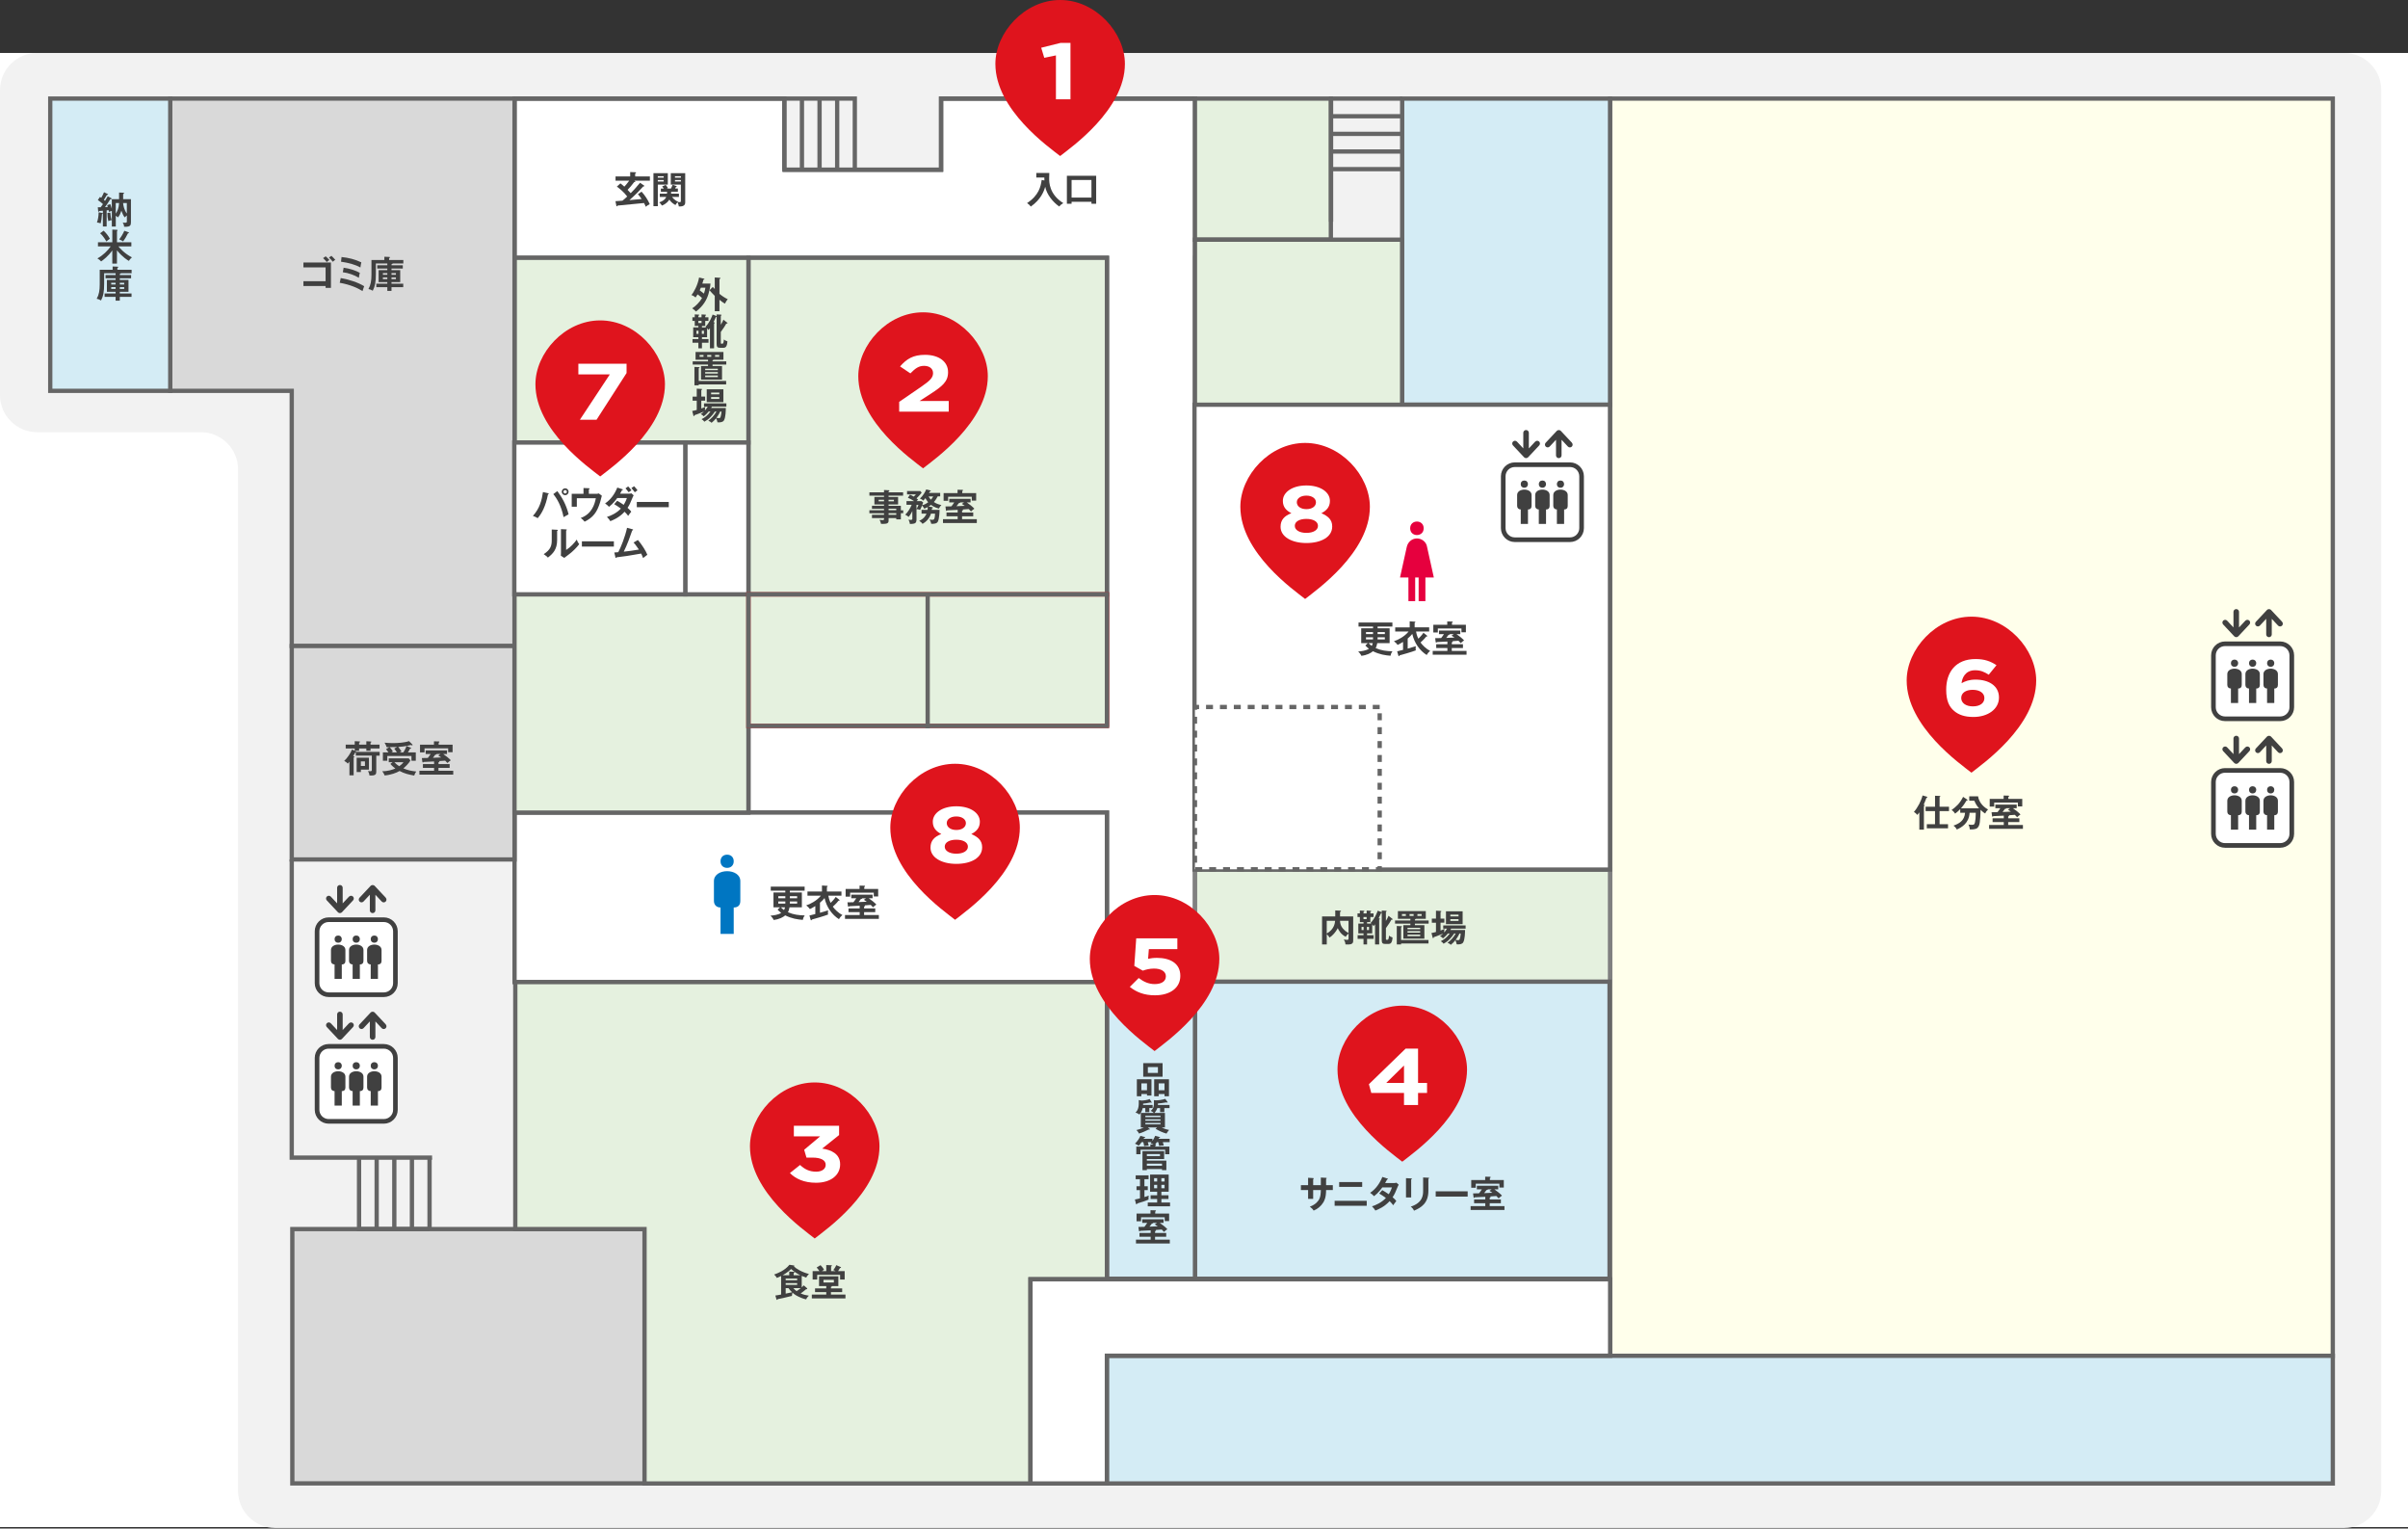 <svg width="1040" height="660" viewBox="0 0 1040 660" fill="none" xmlns="http://www.w3.org/2000/svg">
<rect x="0" y="0" width="1040" height="660" fill="#333333" stroke="none"/>
<g clip-path="url(#clip0_412_4830)">
<path d="M1040 22.87H0V659.35H1040V22.87Z" fill="white"/>
<path d="M676.56 22.87H16C7.2 22.87 0 30.07 0 38.87V170.62C0 179.42 7.2 186.62 16 186.62H86.81C95.61 186.62 102.81 193.82 102.81 202.62V643.74C102.81 652.54 110.01 659.74 118.81 659.74H1012.46C1021.26 659.74 1028.46 652.54 1028.46 643.74V38.87C1028.46 30.07 1021.26 22.87 1012.46 22.87H676.56Z" fill="#F2F2F2"/>
<path d="M516.18 111.32V42.57H406.45V73.28H338.75V42.57H222.23V111.32H478.08V312.82H323.24V350.86H478.08V424.05H516.12V350.86H516.18V312.82H516.12V111.32H516.18Z" fill="white" stroke="#666666" stroke-width="1.85" stroke-miterlimit="10"/>
<path d="M1007.52 42.57H695.37V585.46H1007.52V42.57Z" fill="#FFFFEB"/>
<path d="M1007.52 42.57H695.37V585.46H1007.52V42.57Z" stroke="#666666" stroke-width="1.85" stroke-miterlimit="10"/>
<path d="M1007.53 585.41H478.06V640.53H1007.53V585.41Z" fill="#D4ECF5"/>
<path d="M1007.53 585.41H478.06V640.53H1007.53V585.41Z" stroke="#666666" stroke-width="1.85" stroke-miterlimit="10"/>
<path d="M695.37 42.57H605.59V174.76H695.37V42.57Z" fill="#D4ECF5"/>
<path d="M695.37 42.57H605.59V174.76H695.37V42.57Z" stroke="#666666" stroke-width="1.85" stroke-miterlimit="10"/>
<path d="M574.79 42.57H516.09V103.49H574.79V42.57Z" fill="#E5F1DF"/>
<path d="M574.79 42.57H516.09V103.49H574.79V42.57Z" stroke="#666666" stroke-width="1.85" stroke-miterlimit="10"/>
<path d="M478.07 350.84H222.23V424.06H478.07V350.84Z" fill="white"/>
<path d="M478.07 350.84H222.23V424.06H478.07V350.84Z" stroke="#666666" stroke-width="1.85" stroke-miterlimit="10"/>
<path d="M478.08 111.32H323.24V256.62H478.08V111.32Z" fill="#E5F1DF"/>
<path d="M478.08 111.32H323.24V256.62H478.08V111.32Z" stroke="#666666" stroke-width="1.85" stroke-miterlimit="10"/>
<path d="M323.24 111.32H222.22V191.08H323.24V111.32Z" fill="#E5F1DF"/>
<path d="M323.24 111.32H222.22V191.08H323.24V111.32Z" stroke="#666666" stroke-width="1.85" stroke-miterlimit="10"/>
<path d="M73.53 42.56V168.76H126V278.94H222.22V168.76V42.56H73.53Z" fill="#D9D9D9"/>
<path d="M73.53 42.56V168.76H126V278.94H222.22V168.76V42.56H73.53Z" stroke="#666666" stroke-width="1.85" stroke-miterlimit="10"/>
<path d="M222.22 278.94H126V371.1H222.22V278.94Z" fill="#D9D9D9"/>
<path d="M222.22 278.94H126V371.1H222.22V278.94Z" stroke="#666666" stroke-width="1.85" stroke-miterlimit="10"/>
<path d="M73.53 42.56H21.7V168.76H73.53V42.56Z" fill="#D4ECF5"/>
<path d="M73.53 42.56H21.7V168.76H73.53V42.56Z" stroke="#666666" stroke-width="1.85" stroke-miterlimit="10"/>
<path d="M323.24 256.62H222.22V350.86H323.24V256.62Z" fill="#E5F1DF"/>
<path d="M323.24 256.62H222.22V350.86H323.24V256.62Z" stroke="#666666" stroke-width="1.85" stroke-miterlimit="10"/>
<path d="M323.24 191.08H295.96V256.62H323.24V191.08Z" fill="white"/>
<path d="M323.24 191.08H295.96V256.62H323.24V191.08Z" stroke="#666666" stroke-width="1.85" stroke-miterlimit="10"/>
<path d="M295.96 191.08H222.13V256.62H295.96V191.08Z" fill="white"/>
<path d="M295.96 191.08H222.13V256.62H295.96V191.08Z" stroke="#666666" stroke-width="1.85" stroke-miterlimit="10"/>
<path d="M605.56 103.49H516.09V174.91H605.56V103.49Z" fill="#E5F1DF"/>
<path d="M605.56 103.49H516.09V174.91H605.56V103.49Z" stroke="#666666" stroke-width="1.85" stroke-miterlimit="10"/>
<path d="M695.35 375.47H516.14V423.97H695.35V375.47Z" fill="#E5F1DF"/>
<path d="M695.35 375.47H516.14V423.97H695.35V375.47Z" stroke="#808080" stroke-width="1.85" stroke-miterlimit="10"/>
<path d="M278.76 530.69H126.25V640.5H278.76V530.69Z" fill="#D9D9D9"/>
<path d="M278.76 530.69H126.25V640.5H278.76V530.69Z" stroke="#666666" stroke-width="1.85" stroke-miterlimit="10"/>
<path d="M695.16 423.87H516.09V552.13H695.16V423.87Z" fill="#D4ECF5"/>
<path d="M695.16 423.87H516.09V552.13H695.16V423.87Z" stroke="#666666" stroke-width="1.85" stroke-miterlimit="10"/>
<path d="M516.1 424H478.08V552.13H516.1V424Z" fill="#D4ECF5"/>
<path d="M516.1 424H478.08V552.13H516.1V424Z" stroke="#666666" stroke-width="1.85" stroke-miterlimit="10"/>
<path d="M478.08 424.05H222.55V530.69H278.37V640.54H445.06V552.37H478.08V424.05Z" fill="#E5F1DF"/>
<path d="M478.08 424.05H222.55V530.69H278.37V640.54H445.06V552.37H478.08V424.05Z" stroke="#666666" stroke-width="1.85" stroke-miterlimit="10"/>
<path d="M150.731 387.14L148.001 390.06V383.32C148.001 382.66 147.471 382.13 146.811 382.13C146.811 382.13 146.811 382.13 146.801 382.13C146.791 382.13 146.801 382.13 146.791 382.13C146.131 382.13 145.601 382.66 145.601 383.32V390.06L142.871 387.14C142.421 386.66 141.671 386.64 141.191 387.09C140.711 387.54 140.691 388.29 141.141 388.77L145.931 393.88C146.161 394.13 146.481 394.26 146.801 394.26C146.801 394.26 146.801 394.26 146.811 394.26C146.821 394.26 146.811 394.26 146.821 394.26C147.141 394.26 147.461 394.13 147.691 393.88L152.481 388.77C152.931 388.29 152.911 387.54 152.431 387.09C151.951 386.64 151.201 386.67 150.751 387.14H150.731Z" fill="#404040"/>
<path d="M166.611 387.619L161.821 382.509C161.701 382.379 161.541 382.289 161.381 382.229C161.381 382.229 161.371 382.229 161.361 382.219H161.341C161.261 382.189 161.171 382.169 161.081 382.159C161.031 382.159 160.981 382.149 160.941 382.149C160.901 382.149 160.841 382.149 160.801 382.159C160.711 382.169 160.631 382.189 160.541 382.219H160.521C160.521 382.219 160.511 382.219 160.501 382.229C160.341 382.289 160.181 382.379 160.061 382.509L155.271 387.619C154.821 388.099 154.841 388.849 155.321 389.299C155.801 389.749 156.551 389.729 157.001 389.249L159.731 386.329V393.069C159.731 393.729 160.261 394.259 160.921 394.259C160.921 394.259 160.921 394.259 160.931 394.259C160.941 394.259 160.931 394.259 160.941 394.259C161.601 394.259 162.131 393.729 162.131 393.069V386.339L164.861 389.259C165.311 389.739 166.061 389.759 166.541 389.309C167.021 388.859 167.041 388.109 166.591 387.629L166.611 387.619Z" fill="#404040"/>
<path d="M165.78 397.109H141.94C139.179 397.109 136.94 399.348 136.94 402.109V424.499C136.94 427.261 139.179 429.499 141.94 429.499H165.78C168.542 429.499 170.78 427.261 170.78 424.499V402.109C170.78 399.348 168.542 397.109 165.78 397.109Z" fill="white"/>
<path d="M165.78 397.109H141.94C139.179 397.109 136.94 399.348 136.94 402.109V424.499C136.94 427.261 139.179 429.499 141.94 429.499H165.78C168.542 429.499 170.78 427.261 170.78 424.499V402.109C170.78 399.348 168.542 397.109 165.78 397.109Z" stroke="#404040" stroke-width="2" stroke-linecap="round" stroke-linejoin="round"/>
<path fill-rule="evenodd" clip-rule="evenodd" d="M160.11 405.499C160.11 406.439 160.74 407.059 161.67 407.059C162.6 407.059 163.23 406.429 163.23 405.499C163.23 404.569 162.6 403.939 161.67 403.939C160.74 403.939 160.11 404.569 160.11 405.499ZM152.3 405.499C152.3 406.439 152.93 407.059 153.86 407.059C154.79 407.059 155.42 406.429 155.42 405.499C155.42 404.569 154.79 403.939 153.86 403.939C152.93 403.939 152.3 404.569 152.3 405.499ZM144.5 405.499C144.5 406.439 145.13 407.059 146.06 407.059C146.99 407.059 147.62 406.429 147.62 405.499C147.62 404.569 146.99 403.939 146.06 403.939C145.13 403.939 144.5 404.569 144.5 405.499ZM147.62 422.669V416.429C148.71 416.429 149.18 415.799 149.18 414.869V410.189C149.18 408.629 147.62 407.849 146.06 407.849C144.5 407.849 142.94 408.629 142.94 410.189V414.869C142.94 415.809 143.57 416.429 144.5 416.429V422.669H147.62ZM155.42 422.669V416.429C156.51 416.429 156.98 415.799 156.98 414.869V410.189C156.98 408.629 155.42 407.849 153.86 407.849C152.3 407.849 150.74 408.629 150.74 410.189V414.869C150.74 415.809 151.37 416.429 152.3 416.429V422.669H155.42ZM163.23 422.669V416.429C164.32 416.429 164.79 415.799 164.79 414.869V410.189C164.79 408.629 163.23 407.849 161.67 407.849C160.11 407.849 158.55 408.629 158.55 410.189V414.869C158.55 415.809 159.18 416.429 160.11 416.429V422.669H163.23Z" fill="#404040"/>
<path d="M150.731 441.83L148.001 444.75V438.01C148.001 437.35 147.471 436.82 146.811 436.82C146.811 436.82 146.811 436.82 146.801 436.82C146.791 436.82 146.801 436.82 146.791 436.82C146.131 436.82 145.601 437.35 145.601 438.01V444.75L142.871 441.83C142.421 441.35 141.671 441.33 141.191 441.78C140.711 442.23 140.691 442.98 141.141 443.46L145.931 448.57C146.161 448.82 146.481 448.95 146.801 448.95C146.801 448.95 146.801 448.95 146.811 448.95C146.821 448.95 146.811 448.95 146.821 448.95C147.141 448.95 147.461 448.82 147.691 448.57L152.481 443.46C152.931 442.98 152.911 442.23 152.431 441.78C151.951 441.33 151.201 441.36 150.751 441.83H150.731Z" fill="#404040"/>
<path d="M166.611 442.31L161.821 437.2C161.701 437.07 161.541 436.98 161.381 436.92C161.381 436.92 161.371 436.92 161.361 436.91H161.341C161.261 436.88 161.171 436.86 161.081 436.85C161.031 436.85 160.981 436.84 160.941 436.84C160.901 436.84 160.841 436.84 160.801 436.85C160.711 436.86 160.631 436.88 160.541 436.91H160.521C160.521 436.91 160.511 436.91 160.501 436.92C160.341 436.98 160.181 437.07 160.061 437.2L155.271 442.31C154.821 442.79 154.841 443.54 155.321 443.99C155.801 444.44 156.551 444.42 157.001 443.94L159.731 441.02V447.76C159.731 448.42 160.261 448.95 160.921 448.95C160.921 448.95 160.921 448.95 160.931 448.95C160.941 448.95 160.931 448.95 160.941 448.95C161.601 448.95 162.131 448.42 162.131 447.76V441.03L164.861 443.95C165.311 444.43 166.061 444.45 166.541 444C167.021 443.55 167.041 442.8 166.591 442.32L166.611 442.31Z" fill="#404040"/>
<path d="M165.78 451.79H141.94C139.179 451.79 136.94 454.029 136.94 456.79V479.18C136.94 481.941 139.179 484.18 141.94 484.18H165.78C168.542 484.18 170.78 481.941 170.78 479.18V456.79C170.78 454.029 168.542 451.79 165.78 451.79Z" fill="white"/>
<path d="M165.78 451.79H141.94C139.179 451.79 136.94 454.029 136.94 456.79V479.18C136.94 481.941 139.179 484.18 141.94 484.18H165.78C168.542 484.18 170.78 481.941 170.78 479.18V456.79C170.78 454.029 168.542 451.79 165.78 451.79Z" stroke="#404040" stroke-width="2" stroke-linecap="round" stroke-linejoin="round"/>
<path fill-rule="evenodd" clip-rule="evenodd" d="M160.11 460.18C160.11 461.12 160.74 461.74 161.67 461.74C162.6 461.74 163.23 461.11 163.23 460.18C163.23 459.25 162.6 458.62 161.67 458.62C160.74 458.62 160.11 459.25 160.11 460.18ZM152.3 460.18C152.3 461.12 152.93 461.74 153.86 461.74C154.79 461.74 155.42 461.11 155.42 460.18C155.42 459.25 154.79 458.62 153.86 458.62C152.93 458.62 152.3 459.25 152.3 460.18ZM144.5 460.18C144.5 461.12 145.13 461.74 146.06 461.74C146.99 461.74 147.62 461.11 147.62 460.18C147.62 459.25 146.99 458.62 146.06 458.62C145.13 458.62 144.5 459.25 144.5 460.18ZM147.62 477.36V471.12C148.71 471.12 149.18 470.49 149.18 469.56V464.88C149.18 463.32 147.62 462.54 146.06 462.54C144.5 462.54 142.94 463.32 142.94 464.88V469.56C142.94 470.5 143.57 471.12 144.5 471.12V477.36H147.62ZM155.42 477.36V471.12C156.51 471.12 156.98 470.49 156.98 469.56V464.88C156.98 463.32 155.42 462.54 153.86 462.54C152.3 462.54 150.74 463.32 150.74 464.88V469.56C150.74 470.5 151.37 471.12 152.3 471.12V477.36H155.42ZM163.23 477.36V471.12C164.32 471.12 164.79 470.49 164.79 469.56V464.88C164.79 463.32 163.23 462.54 161.67 462.54C160.11 462.54 158.55 463.32 158.55 464.88V469.56C158.55 470.5 159.18 471.12 160.11 471.12V477.36H163.23Z" fill="#404040"/>
<path d="M969.75 268L967.02 270.92V264.18C967.02 263.52 966.49 262.99 965.83 262.99C965.83 262.99 965.83 262.99 965.82 262.99C965.81 262.99 965.82 262.99 965.81 262.99C965.15 262.99 964.62 263.52 964.62 264.18V270.92L961.89 268C961.44 267.52 960.69 267.5 960.21 267.95C959.73 268.4 959.71 269.15 960.16 269.63L964.95 274.74C965.18 274.99 965.5 275.12 965.82 275.12C965.82 275.12 965.82 275.12 965.83 275.12C965.84 275.12 965.83 275.12 965.84 275.12C966.16 275.12 966.48 274.99 966.71 274.74L971.5 269.63C971.95 269.15 971.93 268.4 971.45 267.95C970.97 267.5 970.22 267.53 969.77 268H969.75Z" fill="#404040"/>
<path d="M985.64 268.48L980.85 263.37C980.73 263.24 980.57 263.15 980.41 263.09C980.41 263.09 980.4 263.09 980.39 263.08H980.37C980.29 263.05 980.2 263.03 980.11 263.02C980.06 263.02 980.01 263.01 979.97 263.01C979.93 263.01 979.87 263.01 979.83 263.02C979.74 263.03 979.66 263.05 979.57 263.08H979.55C979.55 263.08 979.54 263.08 979.53 263.09C979.37 263.15 979.21 263.24 979.09 263.37L974.3 268.48C973.85 268.96 973.87 269.71 974.35 270.16C974.83 270.61 975.58 270.59 976.03 270.11L978.76 267.19V273.93C978.76 274.59 979.29 275.12 979.95 275.12C979.95 275.12 979.95 275.12 979.96 275.12C979.97 275.12 979.96 275.12 979.97 275.12C980.63 275.12 981.16 274.59 981.16 273.93V267.2L983.89 270.12C984.34 270.6 985.09 270.62 985.57 270.17C986.05 269.72 986.07 268.97 985.62 268.49L985.64 268.48Z" fill="#404040"/>
<path d="M984.81 277.971H960.97C958.208 277.971 955.97 280.209 955.97 282.971V305.361C955.97 308.122 958.208 310.361 960.97 310.361H984.81C987.571 310.361 989.81 308.122 989.81 305.361V282.971C989.81 280.209 987.571 277.971 984.81 277.971Z" fill="white"/>
<path d="M984.81 277.971H960.97C958.208 277.971 955.97 280.209 955.97 282.971V305.361C955.97 308.122 958.208 310.361 960.97 310.361H984.81C987.571 310.361 989.81 308.122 989.81 305.361V282.971C989.81 280.209 987.571 277.971 984.81 277.971Z" stroke="#404040" stroke-width="2" stroke-linecap="round" stroke-linejoin="round"/>
<path fill-rule="evenodd" clip-rule="evenodd" d="M979.13 286.36C979.13 287.3 979.76 287.92 980.69 287.92C981.62 287.92 982.25 287.29 982.25 286.36C982.25 285.43 981.62 284.8 980.69 284.8C979.76 284.8 979.13 285.43 979.13 286.36ZM971.33 286.36C971.33 287.3 971.96 287.92 972.89 287.92C973.82 287.92 974.45 287.29 974.45 286.36C974.45 285.43 973.82 284.8 972.89 284.8C971.96 284.8 971.33 285.43 971.33 286.36ZM963.52 286.36C963.52 287.3 964.15 287.92 965.08 287.92C966.01 287.92 966.64 287.29 966.64 286.36C966.64 285.43 966.01 284.8 965.08 284.8C964.15 284.8 963.52 285.43 963.52 286.36ZM966.64 303.53V297.29C967.73 297.29 968.2 296.66 968.2 295.73V291.05C968.2 289.49 966.64 288.71 965.08 288.71C963.52 288.71 961.96 289.49 961.96 291.05V295.73C961.96 296.67 962.59 297.29 963.52 297.29V303.53H966.64ZM974.45 303.53V297.29C975.54 297.29 976.01 296.66 976.01 295.73V291.05C976.01 289.49 974.45 288.71 972.89 288.71C971.33 288.71 969.77 289.49 969.77 291.05V295.73C969.77 296.67 970.4 297.29 971.33 297.29V303.53H974.45ZM982.25 303.53V297.29C983.34 297.29 983.81 296.66 983.81 295.73V291.05C983.81 289.49 982.25 288.71 980.69 288.71C979.13 288.71 977.57 289.49 977.57 291.05V295.73C977.57 296.67 978.2 297.29 979.13 297.29V303.53H982.25Z" fill="#404040"/>
<path d="M969.75 322.691L967.02 325.611V318.871C967.02 318.211 966.49 317.681 965.83 317.681C965.83 317.681 965.83 317.681 965.82 317.681C965.81 317.681 965.82 317.681 965.81 317.681C965.15 317.681 964.62 318.211 964.62 318.871V325.611L961.89 322.691C961.44 322.211 960.69 322.191 960.21 322.641C959.73 323.091 959.71 323.841 960.16 324.321L964.95 329.431C965.18 329.681 965.5 329.811 965.82 329.811C965.82 329.811 965.82 329.811 965.83 329.811C965.84 329.811 965.83 329.811 965.84 329.811C966.16 329.811 966.48 329.681 966.71 329.431L971.5 324.321C971.95 323.841 971.93 323.091 971.45 322.641C970.97 322.191 970.22 322.221 969.77 322.691H969.75Z" fill="#404040"/>
<path d="M985.64 323.171L980.85 318.061C980.73 317.931 980.57 317.841 980.41 317.781C980.41 317.781 980.4 317.781 980.39 317.771H980.37C980.29 317.741 980.2 317.721 980.11 317.711C980.06 317.711 980.01 317.701 979.97 317.701C979.93 317.701 979.87 317.701 979.83 317.711C979.74 317.721 979.66 317.741 979.57 317.771H979.55C979.55 317.771 979.54 317.771 979.53 317.781C979.37 317.841 979.21 317.931 979.09 318.061L974.3 323.171C973.85 323.651 973.87 324.401 974.35 324.851C974.83 325.301 975.58 325.281 976.03 324.801L978.76 321.881V328.621C978.76 329.281 979.29 329.811 979.95 329.811C979.95 329.811 979.95 329.811 979.96 329.811C979.97 329.811 979.96 329.811 979.97 329.811C980.63 329.811 981.16 329.281 981.16 328.621V321.891L983.89 324.811C984.34 325.291 985.09 325.311 985.57 324.861C986.05 324.411 986.07 323.661 985.62 323.181L985.64 323.171Z" fill="#404040"/>
<path d="M984.81 332.65H960.97C958.208 332.65 955.97 334.889 955.97 337.65V360.04C955.97 362.802 958.208 365.04 960.97 365.04H984.81C987.571 365.04 989.81 362.802 989.81 360.04V337.65C989.81 334.889 987.571 332.65 984.81 332.65Z" fill="white"/>
<path d="M984.81 332.65H960.97C958.208 332.65 955.97 334.889 955.97 337.65V360.04C955.97 362.802 958.208 365.04 960.97 365.04H984.81C987.571 365.04 989.81 362.802 989.81 360.04V337.65C989.81 334.889 987.571 332.65 984.81 332.65Z" stroke="#404040" stroke-width="2" stroke-linecap="round" stroke-linejoin="round"/>
<path fill-rule="evenodd" clip-rule="evenodd" d="M979.13 341.04C979.13 341.98 979.76 342.6 980.69 342.6C981.62 342.6 982.25 341.97 982.25 341.04C982.25 340.11 981.62 339.48 980.69 339.48C979.76 339.48 979.13 340.11 979.13 341.04ZM971.33 341.04C971.33 341.98 971.96 342.6 972.89 342.6C973.82 342.6 974.45 341.97 974.45 341.04C974.45 340.11 973.82 339.48 972.89 339.48C971.96 339.48 971.33 340.11 971.33 341.04ZM963.52 341.04C963.52 341.98 964.15 342.6 965.08 342.6C966.01 342.6 966.64 341.97 966.64 341.04C966.64 340.11 966.01 339.48 965.08 339.48C964.15 339.48 963.52 340.11 963.52 341.04ZM966.64 358.22V351.98C967.73 351.98 968.2 351.35 968.2 350.42V345.74C968.2 344.18 966.64 343.4 965.08 343.4C963.52 343.4 961.96 344.18 961.96 345.74V350.42C961.96 351.36 962.59 351.98 963.52 351.98V358.22H966.64ZM974.45 358.22V351.98C975.54 351.98 976.01 351.35 976.01 350.42V345.74C976.01 344.18 974.45 343.4 972.89 343.4C971.33 343.4 969.77 344.18 969.77 345.74V350.42C969.77 351.36 970.4 351.98 971.33 351.98V358.22H974.45ZM982.25 358.22V351.98C983.34 351.98 983.81 351.35 983.81 350.42V345.74C983.81 344.18 982.25 343.4 980.69 343.4C979.13 343.4 977.57 344.18 977.57 345.74V350.42C977.57 351.36 978.2 351.98 979.13 351.98V358.22H982.25Z" fill="#404040"/>
<path d="M278.06 80.01C278.16 80.07 278.28 80.2 278.28 80.3C278.28 80.46 278.09 80.52 277.8 80.52C276.41 82.09 274.9 83.67 271.84 86.41C273.84 86.25 274.34 86.22 277.12 85.93C276.32 84.73 275.85 84.22 275.5 83.87L277.08 82.75C278.47 84.22 279.88 86.38 280.62 88.16C280 88.43 279.4 88.85 278.89 89.28C278.78 88.96 278.63 88.54 278.15 87.66C276.34 87.84 268.37 88.62 266.75 88.76C266.69 88.92 266.62 89.08 266.45 89.08C266.26 89.08 266.21 88.89 266.19 88.79L265.81 86.87C265.94 86.85 268.5 86.68 268.84 86.65C269.56 86.09 270.23 85.47 270.89 84.84C269.34 82.78 267.56 81.41 266.42 80.57L267.96 79.18C268.49 79.58 268.98 79.96 269.64 80.59C269.99 80.22 270.94 79.21 271.77 78H265.85V76.19H272.17V74.29L274.33 74.37C274.55 74.39 274.71 74.43 274.71 74.59C274.71 74.75 274.55 74.81 274.33 74.88V76.19H280.68V78H273.89L274.18 78.16C274.32 78.24 274.4 78.32 274.4 78.4C274.4 78.59 274.13 78.61 273.9 78.62C272.91 79.96 271.75 81.28 271.05 81.97C271.72 82.64 272.04 83.01 272.39 83.41C273.45 82.35 274.42 81.38 276.44 78.91L278.02 80.01H278.06Z" fill="#404040"/>
<path d="M288.43 74.77V79.701H284.11V89.031H282.22V74.77H288.43ZM286.65 76.71V76.1H284.1V76.71H286.65ZM284.1 77.731V78.371H286.65V77.731H284.1ZM284.97 85.031V83.621H288.06C288.09 83.251 288.11 83.01 288.11 82.8H285.42V81.421H286.68C286.36 80.91 286.17 80.701 285.97 80.51L287.51 79.82C287.94 80.3 288.34 81.02 288.45 81.21L287.92 81.421H289.76C289.86 81.24 290.21 80.6 290.5 79.8L292.13 80.341C292.21 80.371 292.29 80.451 292.29 80.531C292.29 80.66 292.13 80.71 291.91 80.74C291.81 80.93 291.75 81.091 291.59 81.41H292.77V82.79H289.86C289.86 83.16 289.86 83.371 289.84 83.611H293.23V85.02H290.22C291.31 86.41 292.41 86.91 292.84 87.1L292.74 87.201C292.9 87.231 293.36 87.281 293.59 87.281C294.02 87.281 294.05 87.061 294.05 86.691V79.701H289.71V74.77H295.94V87.481C295.94 89.221 294 89.16 293.17 89.141C293.12 88.721 293.07 88.26 292.63 87.3C292.25 87.701 291.86 88.29 291.72 88.531C290.66 87.951 289.73 87.191 289.08 86.18C288.76 86.721 287.88 87.99 285.88 88.76C285.61 88.3 285.22 87.8 284.73 87.371C286.15 86.891 287.19 86.3 287.74 85.031H284.95H284.97ZM294.08 76.71V76.1H291.52V76.71H294.08ZM291.52 77.731V78.371H294.08V77.731H291.52Z" fill="#404040"/>
<path d="M570.46 508.44L572.73 508.57C572.87 508.59 572.99 508.62 572.99 508.73C572.99 508.91 572.81 508.99 572.73 509.02V511.74H575.64V513.85H572.73C572.73 517.21 571.91 518.52 571.51 519.2C570.55 520.78 569.09 522.02 567.36 522.71C566.96 522.05 566.43 521.54 565.7 521.01C568.37 520.08 569.46 518.4 569.8 517.71C570.36 516.56 570.42 515.26 570.46 513.85H567.15V517.63H564.96V513.85H561.85V511.74H564.96V508.54L567.07 508.67C567.21 508.69 567.41 508.69 567.41 508.86C567.41 508.97 567.3 509.04 567.15 509.12V511.74H570.46V508.44Z" fill="#404040"/>
<path d="M590.28 518.491V520.631H576.42V518.491H590.28ZM588.32 510.391V512.471H578.38V510.391H588.32Z" fill="#404040"/>
<path d="M596.99 513.881C597.81 514.341 598.69 514.861 599.79 515.641C600.64 514.261 600.99 513.251 601.17 512.711H596.99C596.72 513.111 595.28 515.101 593.45 516.491C592.83 515.851 592.51 515.581 591.75 515.031C594.18 513.431 595.93 510.931 597.03 508.181L599.17 508.871C599.36 508.931 599.46 508.971 599.46 509.061C599.46 509.271 599.17 509.271 599.08 509.281C598.82 509.761 598.58 510.191 598.22 510.821H602.03C602.61 510.821 602.88 510.741 603.1 510.661L604.09 511.521C603.98 511.711 603.87 511.941 603.75 512.191C602.58 515.011 602.36 515.571 601.46 516.931C602.47 517.791 602.8 518.261 603.06 518.591C602.6 519.131 601.92 520.081 601.72 520.401C601.32 519.871 600.89 519.311 600.17 518.621C597.91 521.091 595.42 522.131 594.02 522.691C593.73 522.231 593.41 521.731 592.55 520.851C594.12 520.421 596.78 519.201 598.57 517.251C597.43 516.391 596.41 515.781 595.69 515.351L596.99 513.881Z" fill="#404040"/>
<path d="M609.479 508.81C609.669 508.83 609.799 508.83 609.799 508.97C609.799 509.13 609.609 509.21 609.479 509.27V517.02H607.239V508.71L609.479 508.81ZM616.909 508.52C617.149 508.54 617.229 508.58 617.229 508.66C617.229 508.87 617.019 508.93 616.909 508.98V514.17C616.909 519.52 613.789 521.45 610.699 522.75C610.429 522.08 609.959 521.49 609.289 521.01C614.519 519.3 614.639 515.95 614.639 514.19V508.41L616.909 508.52Z" fill="#404040"/>
<path d="M633.879 514.391V516.661H620.069V514.391H633.879Z" fill="#404040"/>
<path d="M643.399 517.9H648.219V519.53H643.399V520.78H649.769V522.44H635.149V520.78H641.489V519.53H636.659V517.9H641.489V516.75C639.259 516.88 639.009 516.89 636.979 516.97C636.839 517.16 636.769 517.21 636.679 517.21C636.519 517.21 636.459 517.08 636.419 516.89L636.209 515.29C636.449 515.29 636.669 515.29 638.789 515.24C639.189 514.76 639.529 514.26 640.009 513.54H637.849V511.99H647.069V513.54H645.419C646.509 514.26 648.079 515.52 648.699 516.26C648.349 516.48 647.579 517.06 647.259 517.43C647.049 517.19 646.829 516.93 646.269 516.41C644.859 516.52 644.699 516.54 643.659 516.6C643.719 516.63 643.819 516.65 643.819 516.78C643.819 516.94 643.679 516.99 643.399 517.1V517.9ZM649.479 509.51V512.76H647.579V511.11H637.369V512.84H635.419V509.51H641.439V508.07L643.569 508.12C643.679 508.12 643.809 508.17 643.809 508.33C643.809 508.47 643.729 508.51 643.469 508.65V509.51H649.489H649.479ZM644.229 513.54H642.569C642.629 513.81 642.189 513.81 642.029 513.81C641.569 514.48 641.119 515.01 640.989 515.17C641.769 515.14 643.609 515.07 644.569 515.01C644.189 514.74 643.879 514.55 643.289 514.18L644.229 513.54Z" fill="#404040"/>
<path d="M492.95 472.38V473.34H491V466.01H497.31V473.04H495.39V472.38H492.96H492.95ZM495.38 470.74V467.78H492.95V470.74H495.38ZM502.11 459.04V464.91H493.75V459.04H502.11ZM495.75 460.74V463.27H500.1V460.74H495.75ZM500.43 472.38V473.34H498.48V466.01H504.87V473.34H502.95V472.38H500.44H500.43ZM502.94 470.74V467.78H500.43V470.74H502.94Z" fill="#404040"/>
<path d="M496.38 480.21H494.65V478.45H493.53C493.18 479.97 492.55 480.75 492.07 481.25C491.51 480.72 490.79 480.5 490.41 480.4C491.91 479.07 491.87 476.97 491.82 474.99L493.02 475.2C494 475.18 495.55 474.98 496.54 474.54L497.34 475.85C497.34 475.85 497.4 475.99 497.4 476.04C497.4 476.12 497.34 476.18 497.26 476.18C497.18 476.18 497.15 476.16 496.86 476.02C495.47 476.32 494.81 476.42 493.71 476.52C493.69 476.76 493.69 476.82 493.68 477.1H497.81V478.44H496.39V480.2L496.38 480.21ZM503.13 480.53V486.8H501.72C502.26 487.09 503.24 487.58 504.92 487.89C504.5 488.34 504.04 489.04 503.8 489.46C502.36 489.09 500.49 488.26 499.09 487.38L499.73 486.8H495.74L496.4 487.33C496.56 487.46 496.61 487.49 496.61 487.59C496.61 487.73 496.43 487.73 496.37 487.73C496.26 487.73 496.19 487.73 496.07 487.71C494.93 488.27 493.49 488.99 491.91 489.44C491.59 488.69 491.05 488.16 490.82 487.94C491.86 487.72 493.24 487.24 494.01 486.8H492.71V480.53H498.33C498.12 480.32 497.53 479.86 496.94 479.68C498.32 478.56 498.46 477.68 498.38 475.01L499.13 475.11C500.31 475.14 502.14 474.85 503.26 474.47L504.22 475.75C504.22 475.75 504.3 475.89 504.3 475.96C504.3 476.04 504.24 476.09 504.12 476.09C504.07 476.09 503.75 476.01 503.74 475.99C502.31 476.29 500.43 476.44 500.11 476.45C500.11 476.72 500.11 476.83 500.08 477.11H505.11V478.45H502.87V480.21H501.03V478.45H499.86C499.78 478.66 499.4 479.65 498.61 480.53H503.14H503.13ZM494.68 482.33H501.21V481.75H494.68V482.33ZM501.21 483.3H494.68V483.88H501.21V483.3ZM501.21 484.86H494.68V485.45H501.21V484.86Z" fill="#404040"/>
<path d="M499.63 493.14C499.28 493.72 499.09 493.99 498.89 494.21C499.07 494.23 499.29 494.24 499.29 494.4C499.29 494.54 499.11 494.59 498.97 494.64V495.07H505.05V498.37H503.22V496.42H492.59V498.37H490.76V495.07H496.83V494.13L498.25 494.19C497.82 493.93 497.39 493.79 496.94 493.65C497.12 493.44 497.2 493.35 497.37 493.14H495.72C495.99 493.97 496.06 494.29 496.12 494.66C495.62 494.64 494.52 494.8 494.15 494.88C494.09 494.29 493.91 493.65 493.77 493.14H493.07C492.46 494.02 492.11 494.39 491.79 494.69C491.26 494.32 490.86 494.1 490.19 493.81C491.26 492.77 492.06 491.55 492.54 490.45L494.4 490.93C494.53 490.96 494.59 491.06 494.59 491.12C494.59 491.26 494.48 491.34 494.09 491.36C494.04 491.47 493.99 491.58 493.93 491.7H497.72V492.64C498.17 491.98 498.54 491.39 498.92 490.42L500.76 490.92C500.95 490.97 501.03 491.03 501.03 491.13C501.03 491.34 500.74 491.35 500.53 491.35C500.48 491.46 500.42 491.61 500.37 491.7H505.17V493.14H502.21C502.39 493.65 502.51 494.04 502.63 494.6C501.8 494.62 501.27 494.68 500.61 494.79C500.53 494.12 500.43 493.77 500.24 493.14H499.6H499.63ZM495.32 504.76V505.26H493.43V497.05H502.79V500.44H495.32V501.13H503.74V505.26H501.87V504.76H495.32ZM500.99 498.31H495.32V499.17H500.99V498.31ZM501.87 503.32V502.44H495.32V503.32H501.87Z" fill="#404040"/>
<path d="M494.28 512.2H495.72V513.88H494.28V516.86C494.76 516.72 495.53 516.49 496.14 516.24C496.03 516.78 496.03 516.96 496.04 517.97C495.32 518.32 492.81 519.12 491.17 519.63C491.06 519.92 491.01 520 490.88 520C490.7 520 490.64 519.84 490.59 519.65L490.16 517.92C491.19 517.73 492.03 517.52 492.35 517.42V513.88H490.85V512.2H492.35V509.17H490.49V507.49H496.06V509.17H494.27V512.2H494.28ZM505.34 519.22V520.85H495.71V519.22H499.77V517.7H496.94V516.08H499.77V514.56H496.71V507.15H504.75V514.56H501.6V516.08H504.67V517.7H501.6V519.22H505.35H505.34ZM499.77 510.15V508.71H498.44V510.15H499.77ZM498.44 511.59V513.06H499.77V511.59H498.44ZM502.97 510.15V508.71H501.59V510.15H502.97ZM501.59 511.59V513.06H502.97V511.59H501.59Z" fill="#404040"/>
<path d="M498.86 532.38H503.68V534.01H498.86V535.26H505.23V536.92H490.62V535.26H496.96V534.01H492.13V532.38H496.96V531.23C494.74 531.36 494.48 531.37 492.45 531.45C492.31 531.64 492.24 531.69 492.15 531.69C491.99 531.69 491.93 531.56 491.89 531.37L491.68 529.77C491.92 529.77 492.14 529.77 494.26 529.72C494.66 529.24 495 528.74 495.48 528.02H493.32V526.47H502.54V528.02H500.89C501.98 528.74 503.55 530 504.17 530.74C503.82 530.96 503.05 531.54 502.73 531.91C502.52 531.67 502.3 531.41 501.74 530.89C500.33 531 500.17 531.02 499.13 531.08C499.19 531.11 499.29 531.13 499.29 531.26C499.29 531.42 499.15 531.47 498.87 531.58V532.38H498.86ZM504.94 523.99V527.24H503.03V525.59H492.82V527.32H490.87V523.99H496.89V522.55L499.02 522.6C499.13 522.6 499.26 522.65 499.26 522.81C499.26 522.95 499.18 522.99 498.92 523.13V523.99H504.94ZM499.69 528.02H498.03C498.09 528.29 497.65 528.29 497.49 528.29C497.03 528.96 496.58 529.49 496.45 529.65C497.23 529.62 499.07 529.55 500.03 529.49C499.65 529.22 499.34 529.03 498.75 528.66L499.69 528.02Z" fill="#404040"/>
<path d="M303.98 120.31C304.06 120.33 304.24 120.41 304.24 120.52C304.24 120.7 304.11 120.73 303.79 120.79C303.71 121.17 303.6 121.65 303.34 122.45H306.85C306.77 123.87 306.4 125.56 305.98 126.95C305.26 129.35 303.76 132.17 300.57 134.52C300.14 134.01 300.01 133.91 298.95 133.13C300.31 132.33 302.21 130.44 303.21 128.68C302.67 128.17 301.93 127.56 301.3 127.1C300.88 127.8 300.56 128.24 300.42 128.44C299.91 127.98 299.33 127.61 298.63 127.42C299.48 126.4 301.35 123.27 301.93 119.82L303.98 120.32V120.31ZM302.7 124.22C302.56 124.6 302.35 125.02 302.2 125.36C302.82 125.79 303.02 125.94 304.04 126.77C304.42 125.62 304.57 124.82 304.65 124.23H302.7V124.22ZM310.73 134.38H308.7V127.75C307.47 126.52 307.15 126.17 306.43 125.3L307.85 123.91C308.06 124.12 308.12 124.18 308.7 124.79V119.8L310.84 119.94C310.95 119.94 311.16 119.97 311.16 120.16C311.16 120.35 310.98 120.4 310.73 120.48V126.87C311.84 127.8 313.03 128.58 314.33 129.21C313.75 129.74 313.26 130.83 313.11 131.11C312.23 130.66 311.21 129.81 310.73 129.43V134.38Z" fill="#404040"/>
<path d="M309.39 136.42C309.39 136.42 309.47 136.47 309.52 136.5V135.76L311.3 135.86C311.49 135.88 311.65 135.91 311.65 136.05C311.65 136.13 311.54 136.21 311.31 136.37V140.23C311.5 139.91 312.05 139.05 312.43 138.02L314.09 139.33C314.17 139.39 314.22 139.46 314.22 139.54C314.22 139.6 314.17 139.72 313.95 139.72C313.87 139.72 313.81 139.7 313.71 139.67C313.18 140.68 312.67 141.41 311.31 143.34V147.95C311.31 148.29 311.33 148.4 311.74 148.4C312.25 148.4 312.52 148.4 312.65 146.58C313.05 146.92 313.37 147.12 314.17 147.38C314.01 149.75 313.34 150.17 312.43 150.17H310.94C309.9 150.17 309.51 149.79 309.51 148.57V136.76C309.41 136.84 309.29 136.86 309.21 136.87C309.05 137.22 308.33 138.79 308.17 139.09L308.43 139.17C308.64 139.23 308.72 139.27 308.72 139.38C308.72 139.46 308.59 139.57 308.4 139.67V150.39H306.62V141.7C306.32 142.12 306.16 142.29 306 142.48C305.73 142.13 305.58 141.95 305.39 141.74V145.61H303.17V146.41H306V147.98H303.17V150.4H301.63V147.98H299.09V146.41H301.63V145.61H299.39V141.37H301.63V140.73H300.06V138.55H299.04V137H300.06V135.75L301.74 135.85C301.84 135.85 302.01 135.87 302.01 136.01C302.01 136.15 301.91 136.2 301.63 136.35V137.01H302.99V135.76L304.57 135.86C304.78 135.88 304.94 135.88 304.94 136.05C304.94 136.19 304.89 136.21 304.59 136.35V137.01H305.97V138.56H304.59V140.74H303.17V141.38H305.03C304.87 141.25 304.81 141.22 304.68 141.12C306.7 139.02 307.69 136.09 307.77 135.82L309.4 136.43L309.39 136.42ZM301.68 142.81H300.8V144.17H301.68V142.81ZM302.99 138.55H301.63V139.46H302.99V138.55ZM303.12 144.17H304.02V142.81H303.12V144.17Z" fill="#404040"/>
<path d="M307.74 156.04H313.68V157.4H307.74V158.06H311.84V163.9H302.76V158.06H305.8V157.4H299.17V156.04H305.8V155.32H300.41V151.99H312.45V155.32H308.11C308.11 155.5 307.87 155.56 307.74 155.58V156.04ZM313.62 164.49V165.98H301.78V166.38H299.92V158.42L301.92 158.53C302.03 158.53 302.16 158.56 302.16 158.69C302.16 158.79 302 158.91 301.78 159.04V164.48H313.62V164.49ZM303.84 153.27H302.16V154.07H303.84V153.27ZM310.03 159.82V159.21H304.56V159.82H310.03ZM304.56 160.65V161.29H310.03V160.65H304.56ZM304.56 162.14V162.81H310.03V162.14H304.56ZM305.44 154.07H307.19V153.27H305.44V154.07ZM308.83 154.07H310.64V153.27H308.83V154.07Z" fill="#404040"/>
<path d="M306.06 177.689C305.79 178.029 305 178.939 303.95 179.769C303.41 179.209 303.1 178.999 302.65 178.829C303.37 178.319 303.72 177.999 304.03 177.709C302.01 178.569 300.21 179.169 299.95 179.259C299.92 179.469 299.9 179.679 299.69 179.679C299.53 179.679 299.5 179.469 299.45 179.309L298.97 177.439C299.47 177.379 299.61 177.339 300.92 177.009V173.009H299.13V171.249H300.92V167.819L302.89 167.929C303.08 167.949 303.24 167.949 303.24 168.119C303.24 168.229 303.16 168.309 302.89 168.409V171.239H304.54V172.999H302.89V176.379C303.69 176.089 303.91 176.009 304.64 175.639C304.45 176.199 304.46 177.029 304.48 177.219C304.9 176.759 305.23 176.289 305.68 175.569H304.05V174.179H313.72V175.569H307.48C307.38 175.779 307.3 175.889 307.14 176.159H313.48C313.46 177.089 313.45 180.239 312.65 181.539C312.22 182.239 311.21 182.369 310.46 182.369C310.25 182.369 310.11 182.349 309.87 182.339C309.82 181.829 309.6 181.239 309.29 180.579C308.7 181.349 308.11 181.889 307.32 182.559C307 182.209 306.78 182.059 305.9 181.649C307.1 180.869 308.51 179.379 309.44 177.679H308.77C308.24 178.559 307.49 179.419 306.96 179.979C305.97 181.039 305.39 181.399 304.21 182.079C303.78 181.539 303.62 181.379 302.99 180.979C304.32 180.369 305.6 179.409 306.86 177.679H306.07L306.06 177.689ZM312.43 173.639H305.23V168.089H312.43V173.639ZM310.67 170.259V169.519H307.12V170.259H310.67ZM307.12 171.459V172.239H310.67V171.459H307.12ZM311.05 177.689C310.89 178.039 310.36 179.149 309.39 180.439C309.58 180.469 310.16 180.539 310.45 180.539C310.88 180.539 311.09 180.439 311.23 179.929C311.29 179.689 311.58 178.699 311.58 177.689H311.05Z" fill="#404040"/>
<path d="M44.1 91.95C44.36 92 44.39 92.08 44.39 92.17C44.39 92.31 44.29 92.38 44.04 92.43C43.93 94.35 43.74 95.42 43.48 96.43C42.94 96.21 42.26 96.11 41.88 96.09C42.31 94.76 42.58 93.46 42.6 91.67L44.1 91.94V91.95ZM48.01 85.55C48.09 85.6 48.27 85.68 48.27 85.82C48.27 86.03 47.84 86 47.65 85.98C46.96 87.18 45.76 88.88 45.35 89.44C45.88 89.42 45.99 89.42 46.55 89.39C46.47 89.1 46.41 88.89 46.29 88.59L47.63 88.14C47.73 88.36 47.92 88.8 48.29 90.16V86H51.43V83.13L53.24 83.21C53.37 83.21 53.59 83.26 53.59 83.42C53.59 83.58 53.48 83.64 53.19 83.79V86H56.55V95.94C56.55 97.24 56.31 97.92 54.16 97.92C53.94 97.92 53.78 97.92 53.6 97.9C53.55 97.16 53.36 96.62 53.01 96.06C53.25 96.11 53.57 96.19 53.94 96.19C54.79 96.19 54.79 95.93 54.79 95.52V93.02C54.15 93.55 53.99 93.74 53.88 93.88C53.19 92.97 53.08 92.66 52.41 90.97C51.99 92.23 51.72 92.91 50.95 93.87C50.63 93.57 50.41 93.39 50.01 93.17V97.81H48.3V91.1C48.19 91.12 47.66 91.24 47.02 91.5C47 91.26 47 91.18 46.91 90.75L46.06 90.83V97.79H44.43V90.99C44.27 91.01 42.97 91.1 42.91 91.1C42.86 91.24 42.78 91.44 42.59 91.44C42.45 91.44 42.41 91.31 42.4 91.14L42.24 89.49C42.54 89.49 42.78 89.51 43.46 89.51C43.65 89.29 43.96 88.9 44.48 88.13C44.08 87.76 43.18 86.99 42.26 86.37L43.17 85.03C43.43 85.21 43.55 85.29 43.73 85.41C44.21 84.61 44.48 84.02 44.93 82.99L46.43 83.73C46.53 83.78 46.67 83.84 46.67 83.97C46.67 84.19 46.27 84.16 46.17 84.16C45.74 84.88 44.92 86.24 44.87 86.3C44.98 86.4 45.08 86.48 45.38 86.73C45.86 85.98 46.25 85.29 46.53 84.76L48.02 85.54L48.01 85.55ZM47.67 91.82C47.69 92.4 47.8 94.03 48.26 95.02C47.75 95.12 47.25 95.24 46.8 95.48C46.48 94.14 46.4 93.43 46.38 91.94L47.66 91.81L47.67 91.82ZM49.99 92.24C50.76 91.1 51.3 89.81 51.43 87.66H49.99V92.24ZM53.16 87.66C53.26 88.8 53.61 90.62 54.78 92.19V87.66H53.16Z" fill="#404040"/>
<path d="M50.52 113.81H48.5V108.13C46.77 110.58 44.67 112.21 43.67 112.88C43.16 112.29 42.84 112.06 42.07 111.58C44.65 110.12 46.36 108.36 47.83 106.38H42.31V104.6H48.51V99.13L50.49 99.23C50.57 99.23 50.78 99.25 50.78 99.44C50.78 99.6 50.65 99.68 50.52 99.76V104.61H56.73V106.39H51.14C51.49 106.85 53.59 109.37 56.98 111.13C56.72 111.34 56.04 111.96 55.68 112.65C55.15 112.38 53.04 111.15 50.51 108.09V113.82L50.52 113.81ZM44.74 99.61C45.8 100.54 46.77 101.8 47.46 103.08C47.38 103.14 46.26 103.94 45.92 104.25C45.74 103.93 44.72 101.98 43.23 100.73L44.73 99.61H44.74ZM55.4 100.25C55.56 100.3 55.7 100.36 55.7 100.51C55.7 100.67 55.44 100.73 55.27 100.73C54.73 101.87 53.93 103.24 53.14 104.24C52.87 104.03 52.45 103.73 51.48 103.36C52.26 102.42 53.21 100.83 53.69 99.65L55.4 100.26V100.25Z" fill="#404040"/>
<path d="M51.74 118.751H56.62V120.161H51.74V120.851H55.5V126.001H51.74V126.701H56.81V128.191H51.74V129.811H49.93V128.191H45.18V126.701H49.93V126.001H46.17V120.851H49.93V120.161H45.59V118.751H49.93V117.971H44.98V122.521C44.98 126.111 44.61 127.801 43.63 129.741C42.89 129.281 42.61 129.211 41.77 129.001C42.75 127.261 43.07 125.431 43.07 122.791V116.471H48.64V115.061L50.69 115.141C50.82 115.141 51.06 115.161 51.06 115.361C51.06 115.521 50.95 115.581 50.69 115.701V116.471H56.84V117.971H52.17C52.22 118.161 52.06 118.211 51.74 118.271V118.751ZM49.93 122.111H48.03V122.831H49.93V122.111ZM49.93 123.981H48.03V124.731H49.93V123.981ZM51.74 122.831H53.64V122.111H51.74V122.831ZM51.74 124.741H53.64V123.991H51.74V124.741Z" fill="#404040"/>
<path d="M605.63 434.23C590.2 434.23 577.66 448.39 577.66 461.8C577.66 481.71 601.05 497.97 605.63 501.6C610.21 497.97 633.6 481.69 633.6 461.8C633.6 448.39 621.05 434.23 605.63 434.23Z" fill="#DF141D"/>
<path d="M606.38 471.901H592.25L591.22 468.141L607.08 452.771H612.45V467.581H616.33V471.901H612.45V477.111H606.38V471.901ZM606.38 467.591V460.061L598.7 467.591H606.38Z" fill="white"/>
<path d="M334.85 559.38C335.57 559.3 336.47 559.12 337.36 558.95V550.96C336.75 551.25 336.14 551.52 335.52 551.78C335.1 551.11 334.93 550.84 334.34 550.31C335.86 549.77 338.85 548.69 340.95 546.1L342.79 546.39C343.01 546.42 343.09 546.52 343.09 546.58C343.09 546.66 342.98 546.76 342.9 546.82C343.7 547.68 346.36 549.35 349.38 550.07C348.6 550.9 348.42 551.16 348.2 551.65C347.05 551.23 346.58 551.03 346.26 550.9V555.85C346.63 555.53 346.85 555.31 347.14 554.99L348.52 556.19C348.58 556.25 348.65 556.35 348.65 556.45C348.65 556.59 348.54 556.66 348.43 556.66H348.16C347.2 557.51 346.01 558.34 345.81 558.48C347.03 559.01 348 559.25 349.35 559.44C348.9 559.86 348.39 560.45 348.18 561.04C346.85 560.78 345.52 560.16 345.06 559.95C343.64 559.29 343.01 558.8 342.27 558.13C342.11 558.72 342.06 559.03 342.03 559.55C339.13 560.3 336.76 560.8 335.9 560.94C335.8 561.12 335.71 561.28 335.6 561.28C335.44 561.28 335.39 561.14 335.33 560.94L334.87 559.39L334.85 559.38ZM345.64 550.61C343.8 549.73 342.73 548.88 341.69 547.94C340.17 549.43 338.36 550.44 338.04 550.61H340.86V549.03L342.88 549.13C343.04 549.13 343.15 549.24 343.15 549.34C343.15 549.48 342.99 549.61 342.77 549.76V550.62H345.65L345.64 550.61ZM339.33 552.77H344.29V552.05H339.33V552.77ZM344.29 554.03H339.33V554.77H344.29V554.03ZM339.33 558.56C340.43 558.34 340.98 558.21 342.1 557.97C341.41 557.33 340.96 556.85 340.53 556.18H339.33V558.57V558.56ZM342.63 556.18C343.08 556.71 343.45 557.06 344.05 557.49C344.75 557.04 345.6 556.39 345.86 556.18H342.63Z" fill="#404040"/>
<path d="M358.88 556.29H363.73V557.91H358.88V558.97H365.15V560.62H350.62V558.97H356.86V557.91H352.01V556.29H356.86V555.31H353.74V551.08H362.08V555.31H359.33C359.31 555.49 359.19 555.55 358.88 555.65V556.29ZM356.86 548.83V546.22L358.91 546.3C359.05 546.3 359.31 546.32 359.31 546.49C359.31 546.63 359.12 546.75 358.94 546.83V548.83H360.86C360.57 548.65 360.35 548.56 359.9 548.4C360.85 547.12 361.05 546.58 361.17 546.26L362.99 547.04C363.12 547.1 363.25 547.17 363.25 547.3C363.25 547.49 362.88 547.51 362.79 547.51C362.55 547.93 362.36 548.23 361.96 548.84H364.81V552.47H362.84V550.44H352.95V552.47H350.97V548.84H353.92C353.38 548.04 352.99 547.61 352.7 547.29L354.38 546.27C354.8 546.64 355.53 547.53 355.9 548.25C355.34 548.59 355.2 548.67 354.97 548.84H356.87L356.86 548.83ZM355.66 552.61V553.75H360.14V552.61H355.66Z" fill="#404040"/>
<path d="M390.1 220.28V221.59H389.08V224.25H387.09V223.71H383.78V224.8C383.78 225.89 383.2 226.21 381.3 226.21C380.95 226.21 380.74 226.19 380.51 226.18C380.4 225.57 380.17 224.96 379.87 224.44C380.3 224.5 380.8 224.57 381.26 224.57C381.53 224.57 381.8 224.54 381.8 224.11V223.71H376.6V222.29H381.8V221.62H375.48V220.31H381.8V219.69H376.6V218.38H381.8V217.82H377.65V214.57H381.8V214.01H375.49V212.57H381.8V211.58L383.9 211.68C383.98 211.68 384.14 211.73 384.14 211.89C384.14 212.02 383.95 212.11 383.77 212.18V212.58H390.05V214.02H383.77V214.58H387.88V217.83H383.77V218.39H389.07V220.33H390.09L390.1 220.28ZM381.8 216.47V215.8H379.5V216.47H381.8ZM383.77 215.8V216.47H386.07V215.8H383.77ZM387.09 220.28V219.66H383.78V220.28H387.09ZM387.09 222.27V221.6H383.78V222.27H387.09Z" fill="#404040"/>
<path d="M402.621 219C402.801 219.03 402.911 219.1 402.911 219.22C402.911 219.38 402.801 219.43 402.511 219.54C402.481 219.84 402.461 219.94 402.431 220.16H405.791C405.791 220.75 405.691 223.94 405.071 225.19C404.611 226.13 403.491 226.18 402.191 226.18C402.131 225.7 401.931 225.06 401.471 224.32C401.661 224.35 402.091 224.45 402.591 224.45C403.181 224.45 403.441 224.34 403.601 223.73C403.651 223.51 403.841 222.79 403.841 221.79H402.081C401.441 223.89 399.841 225.44 398.451 226.19C398.081 225.65 397.571 225.2 396.981 224.89C399.271 223.91 399.941 222.28 400.151 221.78H398.011V220.15H400.601C400.701 219.49 400.681 219.14 400.661 218.95C400.161 219.24 399.701 219.43 399.161 219.65C398.861 218.96 398.311 218.39 398.221 218.31C397.871 219.19 397.821 219.29 397.371 220.17C396.751 219.93 396.141 219.8 395.831 219.82V224.3C395.831 225.29 395.561 225.71 395.141 225.93C394.691 226.19 393.401 226.27 392.981 226.25C392.881 225.45 392.501 224.6 392.371 224.36C392.831 224.46 393.241 224.47 393.441 224.47C394.031 224.47 394.031 224.18 394.031 223.93V220.66C393.951 220.84 393.371 222.1 392.431 223.2C392.221 223.04 391.611 222.51 390.961 222.24C392.191 221.09 393.261 219.21 393.751 217.97H391.511V216.37H394.791C393.861 215.73 393.141 215.35 392.121 214.93L393.001 213.6C393.511 213.81 393.991 214.02 394.651 214.42C395.071 214.04 395.291 213.8 395.591 213.46H391.751V212.02H397.481L398.071 212.72C397.111 213.97 396.121 214.91 395.831 215.18C396.071 215.36 396.341 215.56 396.521 215.71C396.421 215.81 395.961 216.27 395.881 216.37H397.981L398.721 216.96C398.641 217.22 398.591 217.42 398.291 218.14C399.411 217.88 400.401 217.24 400.871 216.88C400.251 216.14 399.911 215.52 399.691 215.09C399.241 215.68 399.001 215.92 398.781 216.16C398.591 215.97 398.241 215.63 397.311 215.28C398.621 214.14 399.651 212.3 400.021 211.34L401.731 211.74C401.861 211.77 402.021 211.84 402.021 211.96C402.021 212.18 401.651 212.22 401.561 212.23C401.431 212.44 401.341 212.63 401.211 212.84H406.061V214.33H404.971C404.731 214.81 404.201 215.8 403.341 216.76C404.331 217.46 405.281 217.78 406.591 218.07C406.301 218.34 405.891 218.79 405.531 219.61C403.721 219.16 402.441 218.25 402.091 217.99C401.671 218.34 401.371 218.55 401.071 218.73L402.671 218.97L402.621 219ZM395.821 219.74C396.251 219.13 396.511 218.49 396.681 218H395.821V219.74ZM401.071 214.36C401.331 214.86 401.571 215.24 402.061 215.75C402.491 215.24 402.781 214.84 403.051 214.36H401.061H401.071Z" fill="#404040"/>
<path d="M415.511 221.29H420.331V222.92H415.511V224.17H421.881V225.83H407.271V224.17H413.611V222.92H408.781V221.29H413.611V220.14C411.381 220.27 411.131 220.28 409.101 220.36C408.961 220.55 408.891 220.6 408.801 220.6C408.641 220.6 408.581 220.47 408.541 220.28L408.331 218.68C408.571 218.68 408.791 218.68 410.911 218.63C411.311 218.15 411.651 217.65 412.131 216.93H409.971V215.38H419.191V216.93H417.541C418.631 217.65 420.201 218.91 420.821 219.65C420.471 219.87 419.701 220.45 419.381 220.82C419.171 220.58 418.951 220.32 418.391 219.8C416.981 219.91 416.821 219.93 415.781 219.99C415.841 220.02 415.941 220.04 415.941 220.17C415.941 220.33 415.801 220.38 415.521 220.49V221.29H415.511ZM421.601 212.9V216.15H419.701V214.5H409.491V216.23H407.541V212.9H413.561V211.46L415.691 211.51C415.801 211.51 415.931 211.56 415.931 211.72C415.931 211.86 415.851 211.9 415.591 212.04V212.9H421.611H421.601ZM416.351 216.94H414.681C414.741 217.21 414.301 217.21 414.141 217.21C413.681 217.88 413.231 218.41 413.101 218.57C413.891 218.54 415.721 218.47 416.691 218.41C416.311 218.14 416.001 217.95 415.411 217.58L416.361 216.94H416.351Z" fill="#404040"/>
<path d="M236.71 212.971C236.95 213.031 237.01 213.081 237.01 213.191C237.01 213.271 236.96 213.401 236.67 213.461C235.66 218.581 234.05 221.661 232.21 223.741C231.59 223.281 230.53 222.891 230.16 222.761C233.11 219.481 233.99 216.041 234.5 212.451L236.71 212.961V212.971ZM240.72 212.061C242.64 214.621 244.55 217.871 245.57 222.061C244.93 222.381 243.6 223.161 243.41 223.291C242.37 218.181 240.4 215.061 238.96 213.351L240.72 212.051V212.061ZM245.57 212.331C245.57 213.161 244.9 213.821 244.1 213.821C243.3 213.821 242.61 213.161 242.61 212.331C242.61 211.501 243.3 210.841 244.1 210.841C244.9 210.841 245.57 211.481 245.57 212.331ZM243.34 212.331C243.34 212.751 243.68 213.071 244.08 213.071C244.48 213.071 244.83 212.731 244.83 212.331C244.83 211.931 244.49 211.591 244.09 211.591C243.69 211.591 243.34 211.911 243.34 212.331Z" fill="#404040"/>
<path d="M257.42 213.22C257.93 213.22 258.14 213.22 258.59 213.04L259.93 214.03C259.8 214.46 259.32 216.38 259.21 216.78C257.87 221.23 256.12 223.47 252.49 225.25C251.9 224.5 251.66 224.32 250.81 223.65C255.68 221.91 256.84 217.63 257.34 215.13H249.13V218.8H246.92V213.21H252.01V210.71L254.32 210.81C254.59 210.83 254.67 210.86 254.67 210.99C254.67 211.15 254.43 211.25 254.32 211.29V213.21H257.42V213.22Z" fill="#404040"/>
<path d="M266.57 216.22C267.39 216.68 268.27 217.2 269.37 217.98C270.22 216.6 270.57 215.59 270.75 215.05H266.57C266.3 215.45 264.86 217.44 263.03 218.83C262.41 218.19 262.08 217.92 261.33 217.37C263.76 215.77 265.51 213.27 266.61 210.52L268.75 211.21C268.94 211.27 269.04 211.31 269.04 211.4C269.04 211.61 268.75 211.61 268.66 211.62C268.4 212.1 268.16 212.53 267.8 213.16H271.61C272.19 213.16 272.46 213.08 272.68 213L273.67 213.86C273.57 214.02 273.45 214.28 273.33 214.53C272.16 217.35 271.94 217.91 271.04 219.27C272.05 220.13 272.38 220.6 272.64 220.93C272.18 221.47 271.5 222.42 271.3 222.74C270.9 222.21 270.47 221.65 269.75 220.96C267.49 223.43 265 224.47 263.6 225.03C263.31 224.57 262.99 224.07 262.13 223.19C263.7 222.76 266.35 221.54 268.15 219.59C267.01 218.73 265.99 218.12 265.27 217.69L266.57 216.22ZM271.31 210.02C271.76 210.48 272.3 211.12 272.73 211.73C272.3 211.95 271.88 212.26 271.53 212.56C270.78 211.54 270.36 211.12 270.14 210.88L271.31 210.02ZM273.87 209.94C274.16 210.23 275.05 211.27 275.34 211.7C275.16 211.84 274.33 212.42 274.17 212.55C273.21 211.29 273.1 211.14 272.71 210.71L273.86 209.94H273.87Z" fill="#404040"/>
<path d="M288.84 216.73V219H275.03V216.73H288.84Z" fill="#404040"/>
<path d="M240.54 228.741C240.7 228.761 240.91 228.761 240.91 228.951C240.91 229.131 240.75 229.211 240.62 229.251V233.171C240.62 237.241 238.81 239.061 236.63 240.761C236.37 240.461 236.05 240.071 234.82 239.271C237.86 237.331 238.29 235.521 238.29 233.321V228.631L240.53 228.741H240.54ZM244.51 228.591C244.69 228.611 244.81 228.611 244.81 228.771C244.81 228.931 244.65 228.991 244.51 229.071V237.461C246.42 236.261 248.01 234.531 249.09 232.991C249.43 233.921 249.65 234.321 250.16 234.971C249.1 236.411 247.09 238.401 245.58 239.471C244.25 240.431 244.11 240.541 243.69 240.891L242.22 239.931C242.25 239.501 242.28 239.101 242.28 238.671V228.471L244.51 228.581V228.591Z" fill="#404040"/>
<path d="M265.13 233.73V236H251.32V233.73H265.13Z" fill="#404040"/>
<path d="M275.51 233.15C277.19 235.09 279.06 238.06 279.58 239.54C279.48 239.6 278.2 240.56 277.75 240.96C277.38 239.98 277.08 239.36 276.92 239.02C270.55 240.12 270.41 240.14 266.29 240.64C266.23 240.86 266.16 240.93 266.03 240.93C265.92 240.93 265.84 240.77 265.81 240.64L265.3 238.56C265.57 238.54 266.77 238.45 267.03 238.42C268.09 236.48 269.98 231.78 270.82 227.9L273.14 228.51C273.32 228.56 273.43 228.62 273.43 228.73C273.43 228.92 273.25 229 273.05 229.03C272.79 229.73 271.7 232.82 271.47 233.43C270.85 235.05 270.16 236.65 269.4 238.2C270.87 238.06 273.9 237.66 275.93 237.29C274.51 235.18 274.01 234.65 273.63 234.25L275.52 233.15H275.51Z" fill="#404040"/>
<path d="M131.05 123.51V121.41H140.62V115.44H131.05V113.34H142.93V124.29H140.62V123.51H131.05ZM140.67 110.69C141.15 111.07 141.85 111.76 142.27 112.27C141.84 112.51 141.47 112.78 141.13 113.15C140.83 112.78 140.12 111.95 139.53 111.45L140.67 110.68V110.69ZM143.14 110.47C143.6 110.87 144.41 111.7 144.82 112.21C144.56 112.34 144.29 112.48 143.73 113.01C143.49 112.71 142.85 111.89 142.06 111.23L143.13 110.46L143.14 110.47Z" fill="#404040"/>
<path d="M147.16 120.06C150.84 120.72 154.539 121.9 157.289 123.58C157.129 124.03 156.73 125.08 156.57 125.69C154.34 124.27 151.109 122.87 146.729 122.1L147.16 120.05V120.06ZM147.509 110.98C150.469 111.27 153.389 111.99 156.059 113.28C155.919 113.81 155.72 114.85 155.66 115.5C153.74 114.35 150.549 113.45 147.289 113L147.509 110.97V110.98ZM148.41 115.59C150.81 115.88 153.96 116.92 155.41 117.81C155.23 118.45 155.11 119.04 154.99 119.95C153.15 118.81 150.459 117.82 148.059 117.55L148.41 115.58V115.59Z" fill="#404040"/>
<path d="M169.09 114.55H173.97V115.96H169.09V116.65H172.85V121.8H169.09V122.5H174.16V123.99H169.09V125.61H167.28V123.99H162.53V122.5H167.28V121.8H163.52V116.65H167.28V115.96H162.94V114.55H167.28V113.77H162.33V118.32C162.33 121.91 161.96 123.6 160.99 125.54C160.25 125.08 159.97 125.01 159.13 124.8C160.11 123.06 160.43 121.23 160.43 118.59V112.27H166V110.86L168.05 110.94C168.18 110.94 168.42 110.96 168.42 111.16C168.42 111.32 168.31 111.38 168.05 111.5V112.27H174.2V113.77H169.53C169.58 113.96 169.42 114.01 169.1 114.07V114.55H169.09ZM167.28 117.91H165.37V118.63H167.28V117.91ZM167.28 119.79H165.37V120.54H167.28V119.79ZM169.09 118.63H170.99V117.91H169.09V118.63ZM169.09 120.54H170.99V119.79H169.09V120.54Z" fill="#404040"/>
<path d="M163.97 324.67V326.27H162.51V333.09C162.51 334.16 162.43 335.03 159.55 334.83C159.49 334.01 159.23 333.47 158.94 332.94C159.71 333 159.8 333 159.92 333C160.51 333 160.59 332.79 160.59 332.44V326.26H153.67V324.8H153.49C153.2 325.39 152.63 326.37 152.53 326.54L152.82 326.6C152.93 326.63 153.08 326.68 153.08 326.79C153.08 326.92 152.97 326.97 152.74 327.08V334.78H150.92V328.87C150.49 329.41 150.39 329.53 150.2 329.72C149.88 329.3 149.19 328.81 148.66 328.54C149.97 327.39 151.43 325.19 152.02 323.64L153.7 324.39C153.81 324.44 153.91 324.49 153.88 324.65H163.96L163.97 324.67ZM153.2 320.03L155.28 320.13C155.41 320.13 155.5 320.21 155.5 320.31C155.5 320.52 155.28 320.6 155.1 320.65V321.5H158.22V320.06L160.14 320.16C160.27 320.16 160.4 320.21 160.4 320.32C160.4 320.46 160.32 320.54 160.03 320.69V321.51H163.92V323.17H160.03V324.18H158.22V323.17H155.1V324.18H153.2V323.17H149.31V321.51H153.2V320.05V320.03ZM159.33 332.31H155.86V333.35H154.04V327.16H159.34V332.31H159.33ZM157.62 328.75H155.86V330.73H157.62V328.75Z" fill="#404040"/>
<path d="M169.6 329.1H167.9V327.45H176.53L177.25 328.31C176.61 329.67 174.86 331.22 174.21 331.77C176.2 332.62 177.63 332.86 179.78 333.13C179.38 333.64 179.06 334.3 178.9 334.87C176.47 334.42 174.77 334.05 172.58 332.9C171.2 333.7 168.7 334.64 166.11 334.82C165.85 334.07 165.36 333.35 165.08 333C167.45 333.03 169.72 332.31 170.76 331.8C170.65 331.72 169.38 330.86 168.6 329.83L169.59 329.09L169.6 329.1ZM174.19 324.88C174.4 324.58 175.15 323.34 175.57 322.13L177.38 322.83C177.48 322.86 177.54 322.96 177.54 323.04C177.54 323.22 177.43 323.23 177.09 323.28C176.71 324.05 176.64 324.13 176.16 324.88H179.58V328.48H177.71V326.43H167.27V328.48H165.37V324.88H167.79C167.63 324.64 167.25 324.1 166.73 323.46L168.14 322.61H166.99C166.83 321.99 166.43 321.19 166.08 320.67C167.63 320.81 168.66 320.86 169.7 320.86C171.77 320.86 174.77 320.67 176.65 320L178.12 321.46C178.12 321.46 178.18 321.59 178.18 321.64C178.18 321.78 178.07 321.86 177.99 321.86C177.93 321.86 177.65 321.75 177.43 321.67C175.41 322.29 172.42 322.49 172 322.52C172.46 323.03 173.12 324.01 173.39 324.42C172.97 324.68 172.83 324.77 172.65 324.88H174.19ZM171.5 322.54C170.06 322.59 169.9 322.59 168.25 322.6C168.94 323.24 169.51 324.18 169.69 324.49C169.34 324.7 169.19 324.79 169.05 324.87H171.42C170.76 323.88 170.67 323.72 170.28 323.24L171.5 322.54ZM170.32 329.1C170.66 329.47 171.22 330.04 172.43 330.83C173.13 330.32 173.82 329.76 174.25 329.1H170.31H170.32Z" fill="#404040"/>
<path d="M189.381 329.92H194.201V331.55H189.381V332.8H195.751V334.46H181.141V332.8H187.481V331.55H182.651V329.92H187.481V328.77C185.261 328.9 185.001 328.91 182.971 328.99C182.831 329.18 182.761 329.23 182.671 329.23C182.511 329.23 182.451 329.1 182.411 328.91L182.201 327.31C182.441 327.31 182.661 327.31 184.781 327.26C185.181 326.78 185.521 326.28 186.001 325.56H183.841V324.01H193.061V325.56H191.411C192.501 326.28 194.071 327.54 194.691 328.28C194.341 328.5 193.571 329.08 193.251 329.45C193.041 329.21 192.821 328.95 192.261 328.43C190.851 328.54 190.691 328.56 189.651 328.62C189.711 328.65 189.811 328.67 189.811 328.8C189.811 328.96 189.671 329.01 189.391 329.12V329.92H189.381ZM195.471 321.53V324.78H193.561V323.13H183.351V324.86H181.401V321.53H187.421V320.09L189.551 320.14C189.661 320.14 189.791 320.19 189.791 320.35C189.791 320.49 189.711 320.53 189.451 320.67V321.53H195.471ZM190.221 325.57H188.551C188.611 325.84 188.171 325.84 188.011 325.84C187.551 326.51 187.101 327.04 186.971 327.2C187.751 327.17 189.591 327.1 190.561 327.04C190.181 326.77 189.871 326.58 189.281 326.21L190.221 325.57Z" fill="#404040"/>
<path d="M584.44 395.68V406.02C584.44 406.79 584.44 407.81 582.28 407.81C582.23 407.81 581.22 407.78 581.1 407.78C580.99 406.79 580.86 406.48 580.38 405.64C580.8 405.74 581.64 405.82 581.84 405.82C582.1 405.82 582.43 405.82 582.43 405.15V403.1C582.19 403.28 581.68 403.71 581.2 404.48C579.06 403.41 578.17 401.65 577.77 400.75C576.95 402.41 575.51 404.03 574.19 404.83C573.92 404.29 573.66 403.92 573.02 403.34V407.79H570.99V395.69H576.69V393.1L578.82 393.21C578.9 393.21 579.17 393.23 579.17 393.42C579.17 393.6 578.99 393.68 578.75 393.74V395.5C578.75 395.5 578.73 395.64 578.73 395.69H584.44V395.68ZM573.01 403.07C576.26 401.25 576.53 398.59 576.63 397.58H573.01V403.07ZM578.74 397.58C578.8 398.67 579.04 399.64 579.7 400.54C579.91 400.83 580.77 402 582.42 402.86V397.58H578.74Z" fill="#404040"/>
<path d="M596.64 393.819C596.64 393.819 596.72 393.869 596.77 393.899V393.159L598.55 393.259C598.74 393.279 598.9 393.309 598.9 393.449C598.9 393.529 598.79 393.609 598.56 393.769V397.629C598.75 397.309 599.3 396.449 599.68 395.419L601.35 396.729C601.43 396.789 601.48 396.859 601.48 396.939C601.48 396.999 601.43 397.119 601.21 397.119C601.13 397.119 601.07 397.099 600.97 397.069C600.44 398.079 599.93 398.809 598.57 400.739V405.349C598.57 405.689 598.59 405.799 599 405.799C599.51 405.799 599.78 405.799 599.91 403.979C600.31 404.319 600.63 404.519 601.43 404.779C601.27 407.149 600.6 407.569 599.68 407.569H598.19C597.15 407.569 596.77 407.189 596.77 405.969V394.159C596.67 394.239 596.55 394.259 596.47 394.269C596.31 394.619 595.59 396.189 595.43 396.489L595.69 396.569C595.9 396.629 595.98 396.669 595.98 396.779C595.98 396.859 595.85 396.969 595.66 397.069V407.789H593.88V399.099C593.58 399.519 593.42 399.689 593.26 399.879C592.99 399.529 592.84 399.349 592.65 399.139V403.009H590.43V403.809H593.26V405.379H590.43V407.799H588.89V405.379H586.35V403.809H588.89V403.009H586.65V398.769H588.89V398.129H587.32V395.949H586.3V394.399H587.32V393.149L589 393.249C589.1 393.249 589.27 393.269 589.27 393.409C589.27 393.549 589.17 393.599 588.89 393.749V394.409H590.25V393.159L591.83 393.259C592.04 393.279 592.2 393.279 592.2 393.449C592.2 393.589 592.15 393.609 591.85 393.749V394.409H593.23V395.959H591.85V398.139H590.43V398.779H592.29C592.13 398.649 592.07 398.619 591.94 398.519C593.96 396.419 594.95 393.489 595.03 393.219L596.66 393.829L596.64 393.819ZM588.93 400.209H588.05V401.569H588.93V400.209ZM590.24 395.949H588.88V396.859H590.24V395.949ZM590.37 401.569H591.27V400.209H590.37V401.569Z" fill="#404040"/>
<path d="M611.08 397.44H617.02V398.8H611.08V399.46H615.18V405.3H606.1V399.46H609.14V398.8H602.51V397.44H609.14V396.72H603.75V393.39H615.79V396.72H611.45C611.45 396.9 611.21 396.96 611.08 396.98V397.44ZM616.96 405.89V407.38H605.12V407.78H603.26V399.82L605.26 399.93C605.37 399.93 605.5 399.96 605.5 400.09C605.5 400.19 605.34 400.31 605.12 400.44V405.88H616.96V405.89ZM607.18 394.67H605.5V395.47H607.18V394.67ZM613.37 401.21V400.6H607.9V401.21H613.37ZM607.9 402.05V402.69H613.37V402.05H607.9ZM607.9 403.54V404.21H613.37V403.54H607.9ZM608.78 395.47H610.53V394.67H608.78V395.47ZM612.17 395.47H613.98V394.67H612.17V395.47Z" fill="#404040"/>
<path d="M625.33 403.09C625.06 403.43 624.27 404.34 623.22 405.17C622.68 404.61 622.37 404.4 621.92 404.23C622.64 403.72 622.99 403.4 623.3 403.11C621.28 403.97 619.47 404.57 619.22 404.66C619.19 404.87 619.17 405.08 618.96 405.08C618.8 405.08 618.77 404.87 618.72 404.71L618.24 402.84C618.74 402.78 618.88 402.74 620.19 402.41V398.41H618.4V396.65H620.19V393.22L622.16 393.33C622.35 393.35 622.51 393.35 622.51 393.52C622.51 393.63 622.43 393.71 622.16 393.81V396.64H623.81V398.4H622.16V401.78C622.96 401.49 623.19 401.41 623.91 401.04C623.72 401.6 623.73 402.43 623.75 402.62C624.17 402.16 624.5 401.69 624.95 400.97H623.32V399.58H632.99V400.97H626.75C626.65 401.18 626.57 401.29 626.41 401.56H632.75C632.73 402.49 632.72 405.64 631.92 406.94C631.49 407.64 630.48 407.77 629.73 407.77C629.52 407.77 629.38 407.75 629.14 407.74C629.09 407.23 628.87 406.64 628.56 405.98C627.97 406.75 627.38 407.29 626.59 407.96C626.27 407.61 626.05 407.46 625.17 407.05C626.37 406.27 627.78 404.78 628.71 403.08H628.04C627.51 403.96 626.76 404.82 626.23 405.38C625.24 406.44 624.66 406.8 623.48 407.48C623.05 406.94 622.89 406.78 622.26 406.38C623.59 405.77 624.87 404.81 626.13 403.08H625.35L625.33 403.09ZM631.7 399.04H624.5V393.49H631.7V399.04ZM629.94 395.66V394.92H626.39V395.66H629.94ZM626.39 396.86V397.64H629.94V396.86H626.39ZM630.33 403.09C630.17 403.44 629.64 404.55 628.66 405.84C628.85 405.87 629.43 405.94 629.72 405.94C630.15 405.94 630.36 405.84 630.5 405.33C630.56 405.09 630.85 404.1 630.85 403.09H630.32H630.33Z" fill="#404040"/>
<path d="M351.87 467.38C336.44 467.38 323.9 481.54 323.9 494.95C323.9 514.86 347.29 531.12 351.87 534.75C356.45 531.12 379.84 514.84 379.84 494.95C379.84 481.54 367.29 467.38 351.87 467.38Z" fill="#DF141D"/>
<path d="M341.16 506.5L345.54 503.01C347.52 504.87 349.59 505.91 352.52 505.91C354.92 505.91 356.61 504.77 356.61 502.97V502.9C356.61 500.93 354.5 499.83 350.95 499.83H348.31L347.32 496.45L354.22 490.65H342.86V486.09H362.4V490.1L355.09 495.94C359.01 496.49 362.85 498.22 362.85 502.71V502.78C362.85 507.34 358.89 510.69 352.44 510.69C347.23 510.69 343.64 508.96 341.16 506.51V506.5Z" fill="white"/>
<path d="M830.94 358.24H828.95V350.76C828.44 351.48 828.21 351.7 828.05 351.85C827.54 351.24 827.35 351.03 826.61 350.57C828.23 348.75 829.78 345.77 830.34 343.46L832.17 343.99C832.31 344.04 832.44 344.1 832.44 344.23C832.44 344.34 832.18 344.45 832.01 344.52C831.61 345.56 831.1 346.89 830.82 347.45C831.14 347.58 831.27 347.63 831.27 347.72C831.27 347.88 831.06 347.96 830.93 348.01V358.24H830.94ZM835.73 350.22H831.65V348.33H835.73V343.59L837.71 343.67C837.89 343.67 838.03 343.73 838.03 343.86C838.03 344 837.77 344.13 837.69 344.18V348.33H841.76V350.22H837.69V355.87H841.34V357.66H832.18V355.87H835.72V350.22H835.73Z" fill="#404040"/>
<path d="M846.61 350.94V349.36C845.94 350.1 845.31 350.61 844.4 351.31C843.74 350.29 843.23 349.97 842.86 349.77C844.86 348.28 846.35 347.06 847.85 344.07L849.53 345.17C849.64 345.25 849.79 345.33 849.79 345.46C849.79 345.62 849.6 345.65 849.34 345.65C848.52 346.96 848.04 347.75 846.91 349.01H854.75C853.66 347.87 853.2 346.86 852.68 345.71H850.5V343.85H854.33C854.59 345.82 855.96 348.06 858.63 349.52C857.96 350.21 857.69 350.53 857.38 351.25C856.56 350.8 855.7 349.95 855.4 349.65C855.21 354.76 855.14 356.53 853.96 357.54C853.29 358.13 851.59 358.18 850.73 358.12C850.71 357.13 850.31 356.34 850.15 356.01C850.49 356.06 851.03 356.14 851.56 356.14C852.65 356.14 852.94 356.14 853.22 353.43C853.25 353.05 853.32 351.29 853.33 350.93H850.66C850.39 355.49 847.2 357.25 845.12 358.18C844.98 357.84 844.74 357.33 843.71 356.48C846.19 355.62 848.45 354.29 848.7 350.93H846.59L846.61 350.94Z" fill="#404040"/>
<path d="M867.32 353.32H872.14V354.95H867.32V356.2H873.69V357.86H859.08V356.2H865.42V354.95H860.59V353.32H865.42V352.17C863.19 352.3 862.94 352.31 860.91 352.39C860.77 352.58 860.7 352.63 860.61 352.63C860.45 352.63 860.39 352.5 860.35 352.31L860.14 350.71C860.38 350.71 860.6 350.71 862.72 350.66C863.12 350.18 863.46 349.68 863.94 348.96H861.78V347.41H871V348.96H869.35C870.44 349.68 872.01 350.94 872.63 351.68C872.28 351.9 871.51 352.48 871.19 352.85C870.98 352.61 870.76 352.35 870.2 351.83C868.79 351.94 868.63 351.96 867.59 352.02C867.65 352.05 867.75 352.07 867.75 352.2C867.75 352.36 867.61 352.41 867.33 352.52V353.32H867.32ZM873.4 344.94V348.19H871.5V346.54H861.29V348.27H859.34V344.94H865.36V343.5L867.49 343.55C867.6 343.55 867.73 343.6 867.73 343.76C867.73 343.9 867.65 343.94 867.39 344.08V344.94H873.41H873.4ZM868.15 348.97H866.48C866.54 349.24 866.1 349.24 865.94 349.24C865.48 349.91 865.03 350.44 864.9 350.6C865.69 350.57 867.52 350.5 868.49 350.44C868.11 350.17 867.8 349.98 867.21 349.61L868.16 348.97H868.15Z" fill="#404040"/>
<path d="M851.451 266.26C836.021 266.26 823.48 280.42 823.48 293.83C823.48 313.74 846.871 330 851.451 333.63C856.031 330 879.42 313.72 879.42 293.83C879.42 280.42 866.871 266.26 851.451 266.26Z" fill="#DF141D"/>
<path d="M843.981 306.97C841.871 305.21 840.551 302.62 840.551 297.82V297.75C840.551 290.29 844.601 284.56 853.231 284.56C857.151 284.56 859.711 285.53 862.271 287.22L858.921 291.33C857.021 290.12 855.491 289.4 853.011 289.4C848.671 289.4 847.391 292.89 847.191 294.99C848.721 294.13 850.541 293.44 853.181 293.44C858.921 293.44 863.341 296.1 863.341 301.14V301.21C863.341 306.15 858.591 309.57 852.311 309.57C848.551 309.57 845.991 308.67 843.971 306.98L843.981 306.97ZM857.041 301.44V301.37C857.041 299.33 855.141 297.85 852.001 297.85C848.861 297.85 847.041 299.3 847.041 301.34V301.41C847.041 303.45 848.941 305 852.081 305C855.221 305 857.041 303.52 857.041 301.44Z" fill="white"/>
<path d="M498.65 386.45C483.22 386.45 470.68 400.61 470.68 414.02C470.68 433.93 494.07 450.19 498.65 453.82C503.23 450.19 526.62 433.91 526.62 414.02C526.62 400.61 514.07 386.45 498.65 386.45Z" fill="#DF141D"/>
<path d="M487.96 426.12L491.8 422.29C493.99 423.95 496.14 424.91 498.7 424.91C501.67 424.91 503.53 423.7 503.53 421.56V421.49C503.53 419.42 501.42 418.21 498.41 418.21C496.59 418.21 494.94 418.62 493.58 419.11L489.9 417.07L490.73 405.16H508.49V409.82H496.18L495.85 414C497.01 413.76 498.04 413.59 499.65 413.59C505.27 413.59 509.77 415.87 509.77 421.32V421.39C509.77 426.5 505.43 429.75 498.78 429.75C494.16 429.75 490.77 428.37 487.96 426.12Z" fill="white"/>
<path d="M570.35 174.75H515.89V375.47H695.35V174.75H570.35Z" fill="white" stroke="#666666" stroke-width="1.85" stroke-miterlimit="10"/>
<path d="M478.08 256.65H323.25V313.44H478.08V256.65Z" fill="#E5F1DF"/>
<path d="M478.08 256.65H323.25V313.44H478.08V256.65Z" stroke="#DF141D" stroke-width="1.85" stroke-miterlimit="10"/>
<path d="M478.08 256.65H323.25V313.44H478.08V256.65Z" stroke="#666666" stroke-width="1.85" stroke-miterlimit="10"/>
<path d="M516.09 42.57H406.45V73.28H338.15" stroke="#666666" stroke-width="1.85" stroke-miterlimit="10"/>
<path d="M338.729 42.52V73.279" stroke="#666666" stroke-width="1.85" stroke-miterlimit="10"/>
<path d="M346.35 42.52V73.279" stroke="#666666" stroke-width="1.85" stroke-miterlimit="10"/>
<path d="M353.96 42.52V73.279" stroke="#666666" stroke-width="1.85" stroke-miterlimit="10"/>
<path d="M361.569 42.52V73.279" stroke="#666666" stroke-width="1.85" stroke-miterlimit="10"/>
<path d="M369.19 73.28V42.56H222.22" stroke="#666666" stroke-width="1.85" stroke-miterlimit="10"/>
<path d="M574.84 73.03H605.59" stroke="#666666" stroke-width="1.85" stroke-miterlimit="10"/>
<path d="M574.84 65.42H605.59" stroke="#666666" stroke-width="1.85" stroke-miterlimit="10"/>
<path d="M574.84 57.801H605.59" stroke="#666666" stroke-width="1.85" stroke-miterlimit="10"/>
<path d="M574.84 50.19H605.59" stroke="#666666" stroke-width="1.85" stroke-miterlimit="10"/>
<path d="M605.59 42.57H574.88V95.76" stroke="#666666" stroke-width="1.85" stroke-miterlimit="10"/>
<path d="M185.521 530.72V499.97" stroke="#666666" stroke-width="1.85" stroke-miterlimit="10"/>
<path d="M177.91 530.72V499.97" stroke="#666666" stroke-width="1.85" stroke-miterlimit="10"/>
<path d="M170.301 530.72V499.97" stroke="#666666" stroke-width="1.85" stroke-miterlimit="10"/>
<path d="M162.681 530.72V499.97" stroke="#666666" stroke-width="1.85" stroke-miterlimit="10"/>
<path d="M155.07 499.97V530.69H185.52" stroke="#666666" stroke-width="1.85" stroke-miterlimit="10"/>
<path d="M126 371.1V499.84H186.61" stroke="#666666" stroke-width="1.85" stroke-miterlimit="10"/>
<path d="M398.66 134.85C383.23 134.85 370.69 149.01 370.69 162.42C370.69 182.33 394.08 198.59 398.66 202.22C403.24 198.59 426.63 182.31 426.63 162.42C426.63 149.01 414.08 134.85 398.66 134.85Z" fill="#DF141D"/>
<path d="M388.361 173.51L397.981 166.91C401.571 164.42 402.981 163.11 402.981 161.11C402.981 159.11 401.371 157.97 399.101 157.97C396.831 157.97 395.341 159.01 393.191 161.22L388.731 158.22C391.581 154.97 394.351 153.21 399.511 153.21C405.501 153.21 409.461 156.15 409.461 160.67V160.74C409.461 164.78 406.981 166.78 401.861 170.1L397.151 173.14H409.751V177.73H388.351V173.52L388.361 173.51Z" fill="white"/>
<path d="M259.22 138.35C243.79 138.35 231.25 152.51 231.25 165.92C231.25 185.83 254.64 202.09 259.22 205.72C263.8 202.09 287.19 185.81 287.19 165.92C287.19 152.51 274.64 138.35 259.22 138.35Z" fill="#DF141D"/>
<path d="M263.38 161.65H249.79V157.06H270.61V161.07L257.64 181.24H250.45L263.38 161.66V161.65Z" fill="white"/>
<path d="M412.49 329.78C397.06 329.78 384.52 343.94 384.52 357.35C384.52 377.26 407.91 393.52 412.49 397.15C417.07 393.52 440.46 377.24 440.46 357.35C440.46 343.94 427.91 329.78 412.49 329.78Z" fill="#DF141D"/>
<path d="M401.88 366.031V365.961C401.88 363.021 403.49 361.301 406.55 360.121C404.32 358.981 402.87 357.431 402.87 354.841V354.771C402.87 351.081 406.92 348.141 413.03 348.141C419.14 348.141 423.19 351.041 423.19 354.771V354.841C423.19 357.431 421.74 358.981 419.51 360.121C422.44 361.401 424.18 362.951 424.18 365.821V365.891C424.18 370.381 419.43 373.001 413.03 373.001C406.63 373.001 401.88 370.241 401.88 366.021V366.031ZM418.03 365.611V365.541C418.03 363.681 415.92 362.571 413.03 362.571C410.14 362.571 408.03 363.671 408.03 365.541V365.611C408.03 367.271 409.89 368.611 413.03 368.611C416.17 368.611 418.03 367.301 418.03 365.611ZM417.16 355.431V355.361C417.16 353.881 415.63 352.531 413.03 352.531C410.43 352.531 408.9 353.841 408.9 355.331V355.401C408.9 357.091 410.51 358.371 413.03 358.371C415.55 358.371 417.16 357.131 417.16 355.431Z" fill="white"/>
<path d="M563.67 191.25C548.24 191.25 535.7 205.41 535.7 218.82C535.7 238.73 559.09 254.99 563.67 258.62C568.25 254.99 591.64 238.71 591.64 218.82C591.64 205.41 579.09 191.25 563.67 191.25Z" fill="#DF141D"/>
<path d="M553.07 227.5V227.43C553.07 224.49 554.68 222.77 557.74 221.59C555.51 220.45 554.06 218.9 554.06 216.31V216.24C554.06 212.55 558.11 209.61 564.22 209.61C570.33 209.61 574.38 212.51 574.38 216.24V216.31C574.38 218.9 572.93 220.45 570.7 221.59C573.63 222.87 575.37 224.42 575.37 227.29V227.36C575.37 231.85 570.62 234.47 564.22 234.47C557.82 234.47 553.07 231.71 553.07 227.49V227.5ZM569.22 227.09V227.02C569.22 225.16 567.11 224.05 564.22 224.05C561.33 224.05 559.22 225.15 559.22 227.02V227.09C559.22 228.75 561.08 230.09 564.22 230.09C567.36 230.09 569.22 228.78 569.22 227.09ZM568.35 216.9V216.83C568.35 215.35 566.82 214 564.22 214C561.62 214 560.09 215.31 560.09 216.8V216.87C560.09 218.56 561.7 219.84 564.22 219.84C566.74 219.84 568.35 218.6 568.35 216.9Z" fill="white"/>
<path d="M663.03 190.69L660.3 193.61V186.87C660.3 186.21 659.77 185.68 659.11 185.68C659.11 185.68 659.11 185.68 659.1 185.68C659.09 185.68 659.1 185.68 659.09 185.68C658.43 185.68 657.9 186.21 657.9 186.87V193.61L655.17 190.69C654.72 190.21 653.97 190.19 653.49 190.64C653.01 191.09 652.99 191.84 653.44 192.32L658.23 197.43C658.46 197.68 658.78 197.81 659.1 197.81C659.1 197.81 659.1 197.81 659.11 197.81C659.12 197.81 659.11 197.81 659.12 197.81C659.44 197.81 659.76 197.68 659.99 197.43L664.78 192.32C665.23 191.84 665.21 191.09 664.73 190.64C664.25 190.19 663.5 190.22 663.05 190.69H663.03Z" fill="#404040"/>
<path d="M678.91 191.169L674.12 186.059C674 185.929 673.84 185.839 673.68 185.779C673.68 185.779 673.67 185.779 673.66 185.769H673.64C673.56 185.739 673.47 185.719 673.38 185.709C673.33 185.709 673.28 185.699 673.24 185.699C673.2 185.699 673.14 185.699 673.1 185.709C673.01 185.719 672.93 185.739 672.84 185.769H672.82C672.82 185.769 672.81 185.769 672.8 185.779C672.64 185.839 672.48 185.929 672.36 186.059L667.57 191.169C667.12 191.649 667.14 192.399 667.62 192.849C668.1 193.299 668.85 193.279 669.3 192.799L672.03 189.879V196.619C672.03 197.279 672.56 197.809 673.22 197.809C673.22 197.809 673.22 197.809 673.23 197.809C673.24 197.809 673.23 197.809 673.24 197.809C673.9 197.809 674.43 197.279 674.43 196.619V189.889L677.16 192.809C677.61 193.289 678.36 193.309 678.84 192.859C679.32 192.409 679.34 191.659 678.89 191.179L678.91 191.169Z" fill="#404040"/>
<path d="M678.08 200.649H654.24C651.479 200.649 649.24 202.888 649.24 205.649V228.039C649.24 230.801 651.479 233.039 654.24 233.039H678.08C680.842 233.039 683.08 230.801 683.08 228.039V205.649C683.08 202.888 680.842 200.649 678.08 200.649Z" fill="white"/>
<path d="M678.08 200.649H654.24C651.479 200.649 649.24 202.888 649.24 205.649V228.039C649.24 230.801 651.479 233.039 654.24 233.039H678.08C680.842 233.039 683.08 230.801 683.08 228.039V205.649C683.08 202.888 680.842 200.649 678.08 200.649Z" stroke="#404040" stroke-width="2" stroke-linecap="round" stroke-linejoin="round"/>
<path fill-rule="evenodd" clip-rule="evenodd" d="M672.4 209.039C672.4 209.979 673.03 210.6 673.96 210.6C674.89 210.6 675.52 209.969 675.52 209.039C675.52 208.109 674.89 207.479 673.96 207.479C673.03 207.479 672.4 208.109 672.4 209.039ZM664.6 209.039C664.6 209.979 665.23 210.6 666.16 210.6C667.09 210.6 667.72 209.969 667.72 209.039C667.72 208.109 667.09 207.479 666.16 207.479C665.23 207.479 664.6 208.109 664.6 209.039ZM656.79 209.039C656.79 209.979 657.42 210.6 658.35 210.6C659.28 210.6 659.91 209.969 659.91 209.039C659.91 208.109 659.28 207.479 658.35 207.479C657.42 207.479 656.79 208.109 656.79 209.039ZM659.92 226.219V219.979C661.01 219.979 661.48 219.349 661.48 218.419V213.74C661.48 212.18 659.92 211.399 658.36 211.399C656.8 211.399 655.24 212.18 655.24 213.74V218.419C655.24 219.359 655.87 219.979 656.8 219.979V226.219H659.92ZM667.72 226.219V219.979C668.81 219.979 669.28 219.349 669.28 218.419V213.74C669.28 212.18 667.72 211.399 666.16 211.399C664.6 211.399 663.04 212.18 663.04 213.74V218.419C663.04 219.359 663.67 219.979 664.6 219.979V226.219H667.72ZM675.53 226.219V219.979C676.62 219.979 677.09 219.349 677.09 218.419V213.74C677.09 212.18 675.53 211.399 673.97 211.399C672.41 211.399 670.85 212.18 670.85 213.74V218.419C670.85 219.359 671.48 219.979 672.41 219.979V226.219H675.53Z" fill="#404040"/>
<path d="M445.06 640.54H478.06" stroke="#666666" stroke-width="1.85" stroke-miterlimit="10"/>
<path d="M594.83 277.7C594.7 278.44 594.51 279.16 594.13 279.83C596.64 280.92 598.82 281.13 601.38 281.22C600.88 281.92 600.72 282.29 600.56 283.14C598.27 282.95 595.84 282.61 592.97 281.19C592.04 281.97 590.49 282.87 587.96 283.17C587.85 282.87 587.64 282.37 586.6 281.31C587.88 281.21 589.87 280.99 591.23 280.13C590.38 279.49 589.98 279.04 589.68 278.69L590.77 277.7H587.9V271.3H593.01V270.53H586.74V268.79H601.37V270.53H594.98V271.3H600.17V277.7H594.84H594.83ZM593 272.91H589.96V273.79H593V272.91ZM593 275.17H589.96V276.08H593V275.17ZM591.05 277.7C591.72 278.39 592.22 278.72 592.44 278.88C592.74 278.37 592.81 278.02 592.86 277.7H591.05ZM594.97 273.79H598.11V272.91H594.97V273.79ZM594.97 276.08H598.11V275.17H594.97V276.08Z" fill="#404040"/>
<path d="M616.229 274.38C616.339 274.46 616.439 274.56 616.439 274.67C616.439 274.88 616.099 274.88 615.979 274.85C615.049 276.08 613.769 277.19 613.519 277.41C614.379 278.61 615.969 280.2 617.669 281.04C617.029 281.54 616.389 282.37 616.199 282.83C613.239 280.97 610.849 277.72 609.959 273.71C609.499 274.29 608.869 274.96 607.969 275.71V280.06C609.749 279.56 609.959 279.5 611.539 279C611.459 279.22 611.399 279.43 611.399 279.98C611.399 280.43 611.449 280.6 611.499 280.81C609.629 281.55 605.639 282.65 604.489 282.97C604.459 283.11 604.349 283.31 604.189 283.31C604.029 283.31 603.969 283.12 603.929 283.02L603.419 281.24C603.839 281.14 605.609 280.7 605.969 280.6V277.16C604.699 277.94 604.079 278.25 603.629 278.46C603.259 277.9 602.619 277.28 602.029 276.86C603.659 276.4 606.669 274.83 608.369 272.68H602.579V270.89H608.839V268.28L610.979 268.42C611.079 268.42 611.299 268.44 611.299 268.61C611.299 268.77 611.159 268.83 610.979 268.9V270.88H617.249V272.67H611.579C611.679 273.25 611.929 274.49 612.569 275.78C612.759 275.6 614.109 274.29 614.779 273.22L616.249 274.37L616.229 274.38Z" fill="#404040"/>
<path d="M627.019 278.16H631.839V279.79H627.019V281.04H633.389V282.7H618.779V281.04H625.119V279.79H620.289V278.16H625.119V277.01C622.899 277.14 622.639 277.15 620.609 277.23C620.469 277.42 620.399 277.47 620.309 277.47C620.149 277.47 620.089 277.34 620.049 277.15L619.839 275.55C620.079 275.55 620.299 275.55 622.419 275.5C622.819 275.02 623.159 274.52 623.639 273.8H621.479V272.25H630.699V273.8H629.049C630.139 274.52 631.709 275.78 632.329 276.52C631.979 276.74 631.209 277.32 630.889 277.69C630.679 277.45 630.459 277.19 629.899 276.67C628.489 276.78 628.329 276.8 627.289 276.86C627.349 276.89 627.449 276.91 627.449 277.04C627.449 277.2 627.309 277.25 627.029 277.36V278.16H627.019ZM633.109 269.77V273.02H631.199V271.37H620.989V273.1H619.039V269.77H625.059V268.33L627.189 268.38C627.299 268.38 627.429 268.43 627.429 268.59C627.429 268.73 627.349 268.77 627.089 268.91V269.77H633.109ZM627.859 273.81H626.189C626.249 274.08 625.809 274.08 625.649 274.08C625.189 274.75 624.739 275.28 624.609 275.44C625.389 275.41 627.229 275.34 628.199 275.28C627.819 275.01 627.509 274.82 626.919 274.45L627.859 273.81Z" fill="#404040"/>
<path d="M595.88 305.27H516.09V375.34H595.88V305.27Z" fill="white"/>
<path d="M595.88 305.27H516.09V375.34H595.88V305.27Z" stroke="#666666" stroke-width="1.85" stroke-miterlimit="10" stroke-dasharray="3 3"/>
<path d="M400.66 256.68V314.47" stroke="#666666" stroke-width="1.85" stroke-miterlimit="10"/>
<path d="M341 391.75C340.87 392.49 340.68 393.21 340.3 393.88C342.81 394.97 344.99 395.18 347.55 395.27C347.05 395.97 346.89 396.34 346.73 397.19C344.44 397 342.01 396.66 339.14 395.24C338.21 396.02 336.66 396.92 334.13 397.22C334.02 396.92 333.81 396.42 332.77 395.36C334.05 395.26 336.03 395.04 337.39 394.18C336.54 393.54 336.14 393.09 335.84 392.74L336.93 391.75H334.06V385.35H339.17V384.58H332.89V382.84H347.52V384.58H341.13V385.35H346.32V391.75H340.99H341ZM339.18 386.97H336.14V387.85H339.18V386.97ZM339.18 389.23H336.14V390.14H339.18V389.23ZM337.22 391.75C337.89 392.44 338.39 392.77 338.61 392.93C338.91 392.42 338.98 392.07 339.03 391.75H337.22ZM341.14 387.85H344.28V386.97H341.14V387.85ZM341.14 390.14H344.28V389.23H341.14V390.14Z" fill="#404040"/>
<path d="M362.399 388.44C362.509 388.52 362.609 388.62 362.609 388.73C362.609 388.94 362.269 388.94 362.149 388.91C361.219 390.14 359.939 391.25 359.679 391.47C360.539 392.67 362.129 394.25 363.829 395.1C363.189 395.6 362.549 396.43 362.359 396.89C359.399 395.03 357.009 391.78 356.119 387.77C355.659 388.35 355.029 389.02 354.139 389.77V394.12C355.919 393.62 356.119 393.56 357.709 393.06C357.629 393.28 357.569 393.49 357.569 394.04C357.569 394.49 357.619 394.66 357.669 394.87C355.799 395.61 351.809 396.71 350.659 397.03C350.629 397.17 350.519 397.37 350.359 397.37C350.199 397.37 350.139 397.18 350.099 397.08L349.589 395.3C350.009 395.2 351.779 394.76 352.129 394.66V391.22C350.869 392 350.239 392.31 349.789 392.52C349.419 391.96 348.779 391.34 348.189 390.92C349.819 390.46 352.829 388.89 354.529 386.74H348.739V384.95H354.999V382.34L357.139 382.48C357.239 382.48 357.459 382.5 357.459 382.67C357.459 382.83 357.319 382.89 357.139 382.96V384.94H363.419V386.73H357.749C357.849 387.31 358.099 388.55 358.739 389.84C358.929 389.66 360.279 388.35 360.949 387.28L362.419 388.43L362.399 388.44Z" fill="#404040"/>
<path d="M373.199 392.22H378.019V393.85H373.199V395.1H379.569V396.76H364.949V395.1H371.289V393.85H366.459V392.22H371.289V391.07C369.059 391.2 368.809 391.21 366.779 391.29C366.639 391.48 366.569 391.53 366.479 391.53C366.319 391.53 366.259 391.4 366.219 391.21L366.009 389.61C366.249 389.61 366.469 389.61 368.589 389.56C368.989 389.08 369.329 388.58 369.809 387.86H367.649V386.31H376.869V387.86H375.219C376.309 388.58 377.879 389.84 378.499 390.58C378.149 390.8 377.379 391.38 377.059 391.75C376.849 391.51 376.629 391.25 376.069 390.73C374.659 390.84 374.499 390.86 373.459 390.92C373.519 390.95 373.619 390.97 373.619 391.1C373.619 391.26 373.479 391.31 373.199 391.42V392.22ZM379.279 383.83V387.08H377.379V385.43H367.169V387.16H365.219V383.83H371.239V382.39L373.369 382.44C373.479 382.44 373.609 382.49 373.609 382.65C373.609 382.79 373.529 382.83 373.269 382.97V383.83H379.289H379.279ZM374.029 387.87H372.369C372.429 388.14 371.989 388.14 371.829 388.14C371.369 388.81 370.919 389.34 370.789 389.5C371.569 389.47 373.409 389.4 374.369 389.34C373.989 389.07 373.679 388.88 373.089 388.51L374.029 387.87Z" fill="#404040"/>
<path fill-rule="evenodd" clip-rule="evenodd" d="M311.19 371.88C311.19 373.59 312.33 374.73 314.04 374.73C315.75 374.73 316.89 373.59 316.89 371.88C316.89 370.17 315.75 369.03 314.04 369.03C312.33 369.03 311.19 370.17 311.19 371.88ZM316.89 403.24V391.84C318.89 391.84 319.74 390.7 319.74 388.99V380.44C319.74 377.59 316.89 376.16 314.04 376.16C311.19 376.16 308.34 377.59 308.34 380.44V388.99C308.34 390.7 309.48 391.84 311.19 391.84V403.24H316.89Z" fill="#0076C2"/>
<path d="M614.88 228.11C614.88 232 609.04 232 609.04 228.11C609.04 224.22 614.88 224.21 614.88 228.11Z" fill="#E6003E"/>
<path d="M619.26 249.339L616.34 236.139C616.05 234.089 614.15 232.489 611.96 232.489C609.77 232.489 608.02 234.099 607.58 236.139L604.66 249.339H608.29V259.559H611.21V249.339H612.7V259.559H615.62V249.339H619.25H619.26Z" fill="#E6003E"/>
<path d="M695.41 552.37H478.06H445.06V585.37V640.54H478.06V585.37H695.41V552.37Z" fill="white" stroke="#666666" stroke-width="1.85" stroke-miterlimit="10"/>
<path d="M451.07 77.91C451.04 77.56 451.04 77.4 451.04 76.65H447.57V74.7H453.19C453.17 75.07 453.13 76.68 453.13 77.02C453.13 78.64 453.13 83.9 459.23 87.7C458.65 88.04 458.03 88.45 457.49 89.17C454.8 87.33 452.1 84.02 451.41 80.64C450.88 82.61 449.55 86.11 445.21 89.19C444.63 88.49 444.27 88.12 443.58 87.69C448.7 84.34 449.52 80.46 449.89 77.69L451.09 77.93L451.07 77.91Z" fill="#404040"/>
<path d="M462.81 87.13V87.98H460.78V75.9H473.43V87.98H471.4V87.13H462.82H462.81ZM471.39 85.31V77.71H462.81V85.31H471.39Z" fill="#404040"/>
<path d="M457.87 0C442.44 0 429.9 14.16 429.9 27.57C429.9 47.48 453.29 63.74 457.87 67.37C462.45 63.74 485.84 47.46 485.84 27.57C485.84 14.16 473.29 0 457.87 0Z" fill="#DF141D"/>
<path d="M456.05 23.92L451.01 24.96L449.69 20.61L457.99 18.54H462.33V42.88H456.05V23.92Z" fill="white"/>
</g>
<defs>
<clipPath id="clip0_412_4830">
<rect width="1040" height="659.74" fill="white"/>
</clipPath>
</defs>
</svg>
